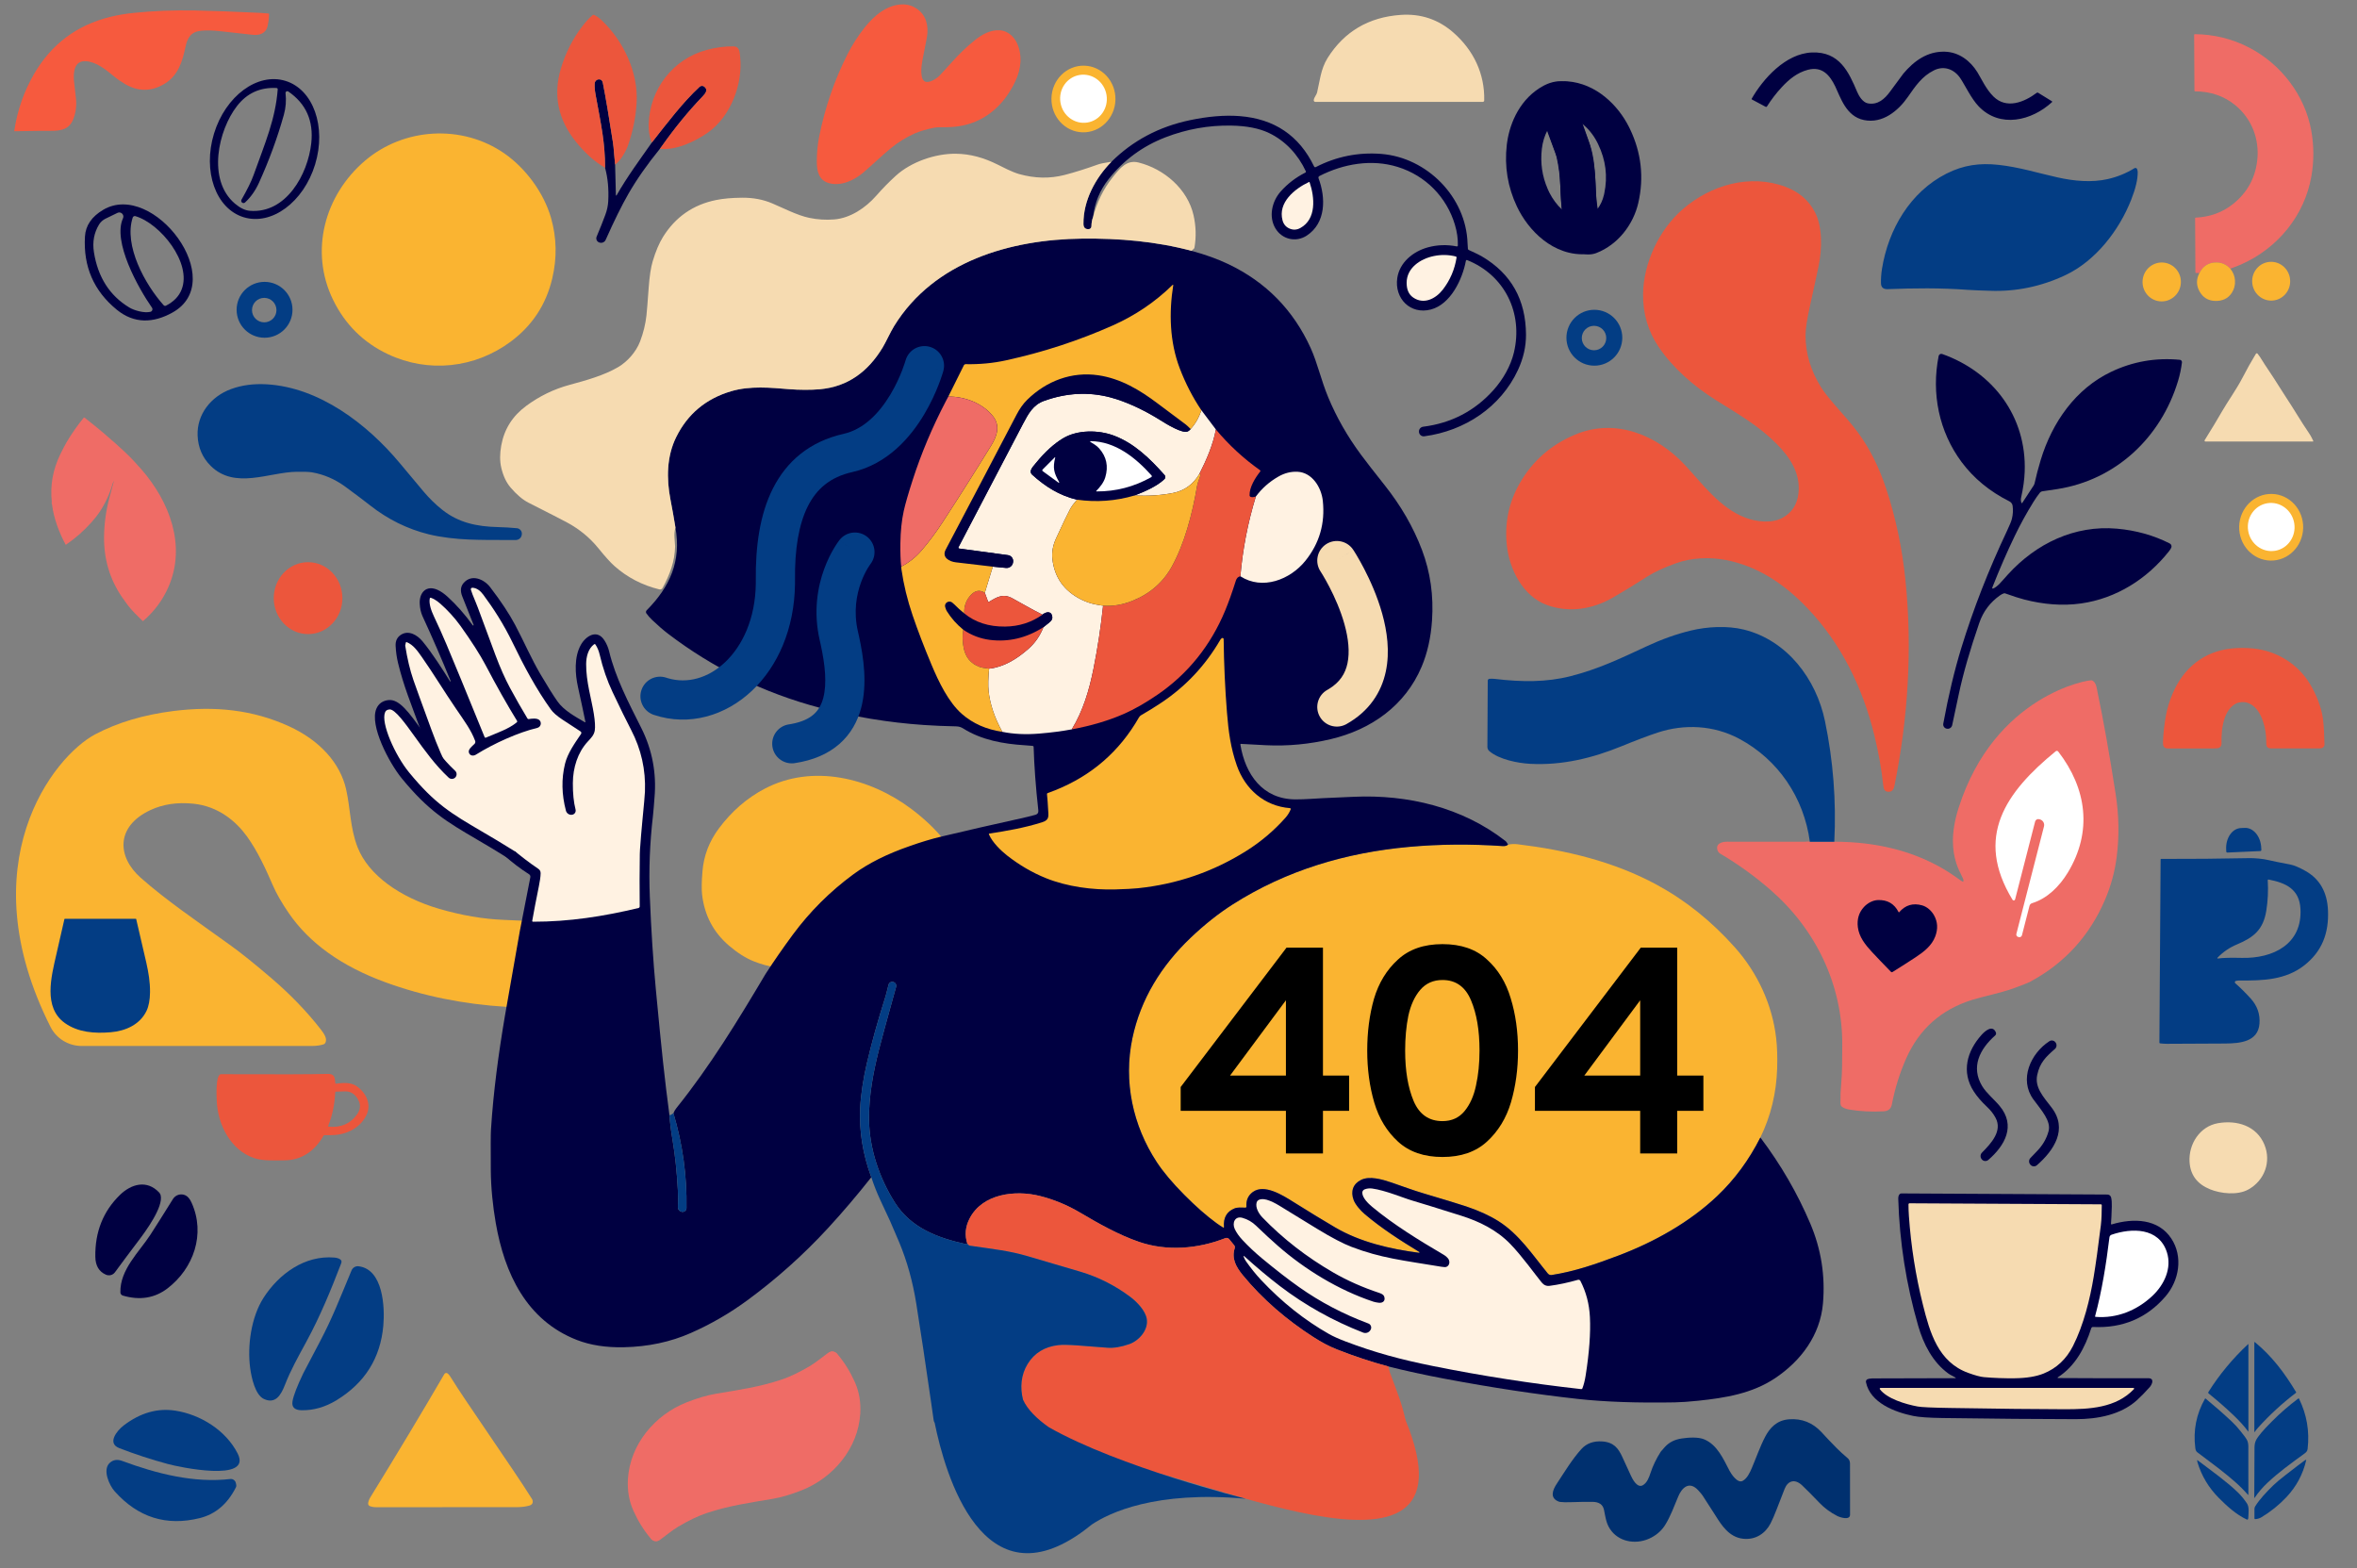 <svg width="454" height="302" viewBox="0 0 454 302" fill="none" xmlns="http://www.w3.org/2000/svg">
<rect x="0" y="0" width="454" height="302" fill="#808080" stroke="none"/>
<g clip-path="url(#clip0_4838_38886)">
<path d="M103.602 177.496L99.407 193.864C98.766 193.938 98.136 193.955 97.523 193.919C89.221 193.408 81.46 191.832 74.242 189.191C65.784 186.097 59.565 181.642 55.594 175.825C54.251 173.858 53.247 172.113 52.586 170.586C51.239 167.495 49.67 163.996 47.546 161.063C45.499 158.241 42.108 155.289 37.248 154.794C34.137 154.475 31.356 154.895 28.914 156.051C22.297 159.181 22.52 165.017 27.106 169.062C32.061 173.438 37.647 177.209 44.582 182.208C46.479 183.576 49.024 185.622 52.215 188.347C55.908 191.502 59.107 194.818 61.808 198.295C62.442 199.111 63.159 200.152 62.601 200.947C62.541 201.037 62.434 201.108 62.302 201.149C61.649 201.351 60.94 201.452 60.175 201.452C47.352 201.459 32.535 201.462 15.723 201.456C13.19 201.455 10.863 200.034 9.723 197.772C-6.073 166.411 10.233 145.709 18.361 141.422C22.636 139.166 27.635 137.675 33.356 136.949C41.447 135.924 48.702 136.719 55.594 139.849C61.681 142.613 65.529 147.04 66.661 151.987C67.497 155.655 67.425 159.459 68.872 163.174C70.975 168.573 77.102 172.859 84.596 175.044C88.91 176.303 93.057 177.01 97.029 177.171C100.351 177.305 102.543 177.412 103.602 177.496Z" fill="#FAB431"/>
<path d="M97.09 29.508C101.231 32.362 104.754 37.117 106.144 41.99C107.234 45.813 107.308 49.711 106.363 53.679C105.169 58.694 102.504 62.736 98.363 65.809C91.459 70.93 82.484 71.888 74.713 68.212C69.991 65.981 66.473 62.49 64.154 57.743C59.574 48.364 62.527 37.576 70.297 30.958C77.808 24.559 88.979 23.92 97.09 29.508Z" fill="#FAB431"/>
<path d="M182.027 162.017C177.701 163.514 174.101 165.316 171.231 167.425C166.727 170.732 162.818 174.63 159.505 179.123C157.64 181.654 155.906 184.156 154.308 186.625C151.022 186.754 147.993 186.265 145.216 185.164C143.648 184.541 142.045 183.528 140.406 182.124C137.407 179.554 135.684 176.271 135.233 172.275C135.121 171.289 135.146 169.815 135.304 167.854C135.544 164.852 136.585 162.074 138.475 159.548C140.958 156.232 143.902 153.681 147.311 151.898C156.496 147.091 167.516 149.773 175.576 155.828C178.111 157.732 180.26 159.796 182.027 162.017Z" fill="#FAB431"/>
<path d="M339.077 219.082C336.89 223.414 334.131 227.161 330.802 230.327C325.443 235.418 318.656 239.203 311.773 241.811C307.305 243.502 303.293 244.881 298.893 245.57C298.609 245.613 298.322 245.504 298.142 245.283C295.203 241.705 292.63 237.72 288.618 235.191C286.903 234.112 284.822 233.162 282.377 232.345C281.093 231.916 278.37 231.086 274.208 229.849C272.195 229.253 270.029 228.442 268.052 227.767C266.23 227.147 263.821 226.446 262.18 227.246C260.623 228.005 260.112 229.458 260.738 231.121C261.074 232.023 262.065 233.159 262.879 233.847C266.135 236.597 269.691 238.886 273.38 241.129C273.462 241.178 273.419 241.306 273.323 241.292C267.702 240.555 261.98 239.222 257.16 236.393C254.805 235.011 252.121 233.375 249.105 231.482C247.073 230.206 243.512 227.95 241.297 229.597C240.404 230.261 239.999 231.198 240.087 232.413C240.095 232.512 240.013 232.596 239.915 232.594C239.09 232.583 238.393 232.506 237.809 232.738C236.288 233.347 235.608 234.546 235.766 236.341C235.772 236.423 235.684 236.477 235.613 236.434C235.168 236.169 234.731 235.879 234.305 235.568C232.398 234.18 230.334 232.364 228.108 230.122C225.824 227.819 224.063 225.724 222.82 223.832C218.185 216.772 216.374 208.283 218.117 199.98C219.706 192.415 223.713 185.972 229.339 180.616C232.016 178.067 234.72 175.926 237.448 174.186C247.792 167.604 259.279 164.212 271.455 163.108C277.231 162.584 283.235 162.535 289.467 162.958C289.893 162.988 290.229 162.895 290.475 162.685C291.068 162.557 291.669 162.527 292.278 162.6C301.553 163.723 310.812 165.903 319.112 170.401C324.67 173.411 329.696 177.442 334.194 182.497C338.52 187.359 341.388 193.493 342.125 199.996C342.314 201.654 342.377 203.561 342.314 205.716C342.174 210.482 341.096 214.939 339.077 219.082Z" fill="#FAB431"/>
<path d="M210.54 41.82C210.343 42.323 210.239 42.916 210.228 43.598C210.223 43.888 209.993 44.126 209.701 44.136C209.037 44.166 208.702 43.833 208.693 43.14C208.639 38.652 210.99 34.29 214.09 31.152C218.225 27.064 223.253 24.398 229.177 23.152C232.714 22.41 235.902 22.145 238.742 22.36C245.458 22.871 250.254 26.11 253.128 32.078C253.182 32.193 253.321 32.239 253.436 32.182C257.426 30.136 261.644 29.29 266.087 29.647C274.876 30.355 282.417 37.947 282.679 46.903C282.693 47.346 282.715 47.687 282.745 47.93C282.756 48.02 282.813 48.099 282.895 48.138C283.75 48.531 284.875 49.055 285.476 49.41C291.078 52.712 293.899 57.727 293.935 64.449C293.946 66.743 293.429 69.015 292.386 71.263C289.076 78.389 282.16 82.999 274.335 84.031C273.836 84.097 273.38 83.739 273.325 83.239L273.322 83.201C273.265 82.701 273.623 82.251 274.122 82.188C279.563 81.5 284.086 79.137 287.691 75.103C289.532 73.046 290.996 70.463 291.61 67.882C293.419 60.311 289.849 52.997 282.595 50.093C282.494 50.052 282.379 50.115 282.357 50.224C281.696 53.791 279.416 58.609 275.619 59.609C271.662 60.65 268.553 57.478 269.141 53.537C269.586 50.549 272.178 48.416 275.057 47.635C276.867 47.146 278.711 47.086 280.593 47.458C280.702 47.48 280.806 47.398 280.808 47.286C280.844 46.005 280.656 44.672 280.243 43.29C278.656 37.964 274.6 33.818 269.214 32.149C264.203 30.595 258.77 31.537 254.141 33.903C253.985 33.982 253.911 34.167 253.974 34.331C255.394 38.111 255.408 42.938 251.718 45.368C249.626 46.745 246.93 46.119 245.655 43.964C244.344 41.747 244.969 38.811 246.682 36.882C248.007 35.388 249.591 34.176 251.434 33.244C251.53 33.195 251.568 33.081 251.524 32.985C250.025 29.754 247.561 27.118 244.448 25.624C242.55 24.712 240.1 24.234 237.103 24.188C232.774 24.119 228.568 24.873 224.491 26.446C220.096 28.142 216.45 30.822 213.552 34.484C211.845 36.637 210.843 39.081 210.54 41.82Z" fill="#000041"/>
<path d="M229.513 48.312C232.187 49.039 234.546 49.891 236.597 50.869C243.843 54.324 249.131 59.713 252.46 67.04C253.774 69.936 254.446 73.164 255.836 76.515C257.434 80.363 259.542 84.056 262.162 87.593C263.15 88.928 264.661 90.873 266.696 93.432C269.845 97.393 272.245 101.552 273.895 105.909C275.52 110.205 276.165 114.752 275.829 119.554C275.599 122.839 274.938 125.781 273.846 128.373C270.68 135.895 264.115 140.529 256.292 142.37C252.174 143.34 248.049 143.728 243.917 143.534C241.765 143.433 240.137 143.345 239.031 143.272C238.963 143.266 238.905 143.329 238.916 143.397C239.859 149.13 243.177 153.926 249.513 153.964C251.354 153.975 253.449 153.79 254.837 153.727C256.841 153.637 258.824 153.549 260.788 153.462C271.156 153 281.643 155.491 289.944 161.953C290.138 162.103 290.315 162.349 290.474 162.685C290.228 162.895 289.892 162.988 289.466 162.958C283.233 162.535 277.23 162.584 271.453 163.109C259.278 164.212 247.79 167.604 237.447 174.186C234.718 175.926 232.014 178.067 229.338 180.616C223.712 185.972 219.705 192.415 218.115 199.98C216.373 208.283 218.184 216.772 222.818 223.832C224.061 225.725 225.823 227.819 228.106 230.122C230.332 232.364 232.397 234.18 234.303 235.568C234.729 235.879 235.166 236.169 235.611 236.434C235.683 236.477 235.77 236.423 235.764 236.341C235.606 234.546 236.286 233.347 237.807 232.738C238.392 232.506 239.088 232.583 239.913 232.594C240.012 232.596 240.093 232.512 240.085 232.413C239.998 231.198 240.402 230.261 241.295 229.597C243.51 227.95 247.072 230.206 249.104 231.482C252.119 233.375 254.804 235.011 257.158 236.393C261.979 239.222 267.701 240.555 273.321 241.292C273.417 241.306 273.461 241.178 273.379 241.129C269.689 238.886 266.133 236.598 262.877 233.847C262.063 233.159 261.072 232.023 260.736 231.121C260.111 229.458 260.621 228.005 262.178 227.246C263.82 226.446 266.228 227.147 268.05 227.767C270.028 228.442 272.193 229.253 274.206 229.849C278.369 231.086 281.092 231.916 282.375 232.345C284.82 233.162 286.901 234.112 288.616 235.191C292.628 237.72 295.201 241.705 298.14 245.283C298.32 245.504 298.607 245.613 298.891 245.57C303.291 244.881 307.303 243.502 311.772 241.811C318.654 239.203 325.441 235.418 330.8 230.327C334.129 227.161 336.888 223.414 339.076 219.082C343.011 224.296 346.218 229.827 348.7 235.674C350.787 240.593 351.598 245.722 351.134 251.059C350.604 257.136 346.922 262.102 341.9 265.453C337.483 268.397 332.319 269.241 327.097 269.785C325.313 269.973 323.808 270.077 322.587 270.099C315.374 270.227 309.182 270.011 304.007 269.446C296.012 268.569 287.461 267.277 278.358 265.565C274.368 264.814 270.719 264.019 267.414 263.18C264.079 262.282 260.799 261.195 257.573 259.922C255.869 259.25 254.514 258.496 253.012 257.538C247.94 254.296 243.204 250.273 239.364 245.572C238.078 243.996 237.187 242.399 237.832 240.402C237.895 240.208 237.854 239.995 237.725 239.837L236.764 238.662C236.587 238.441 236.283 238.362 236.021 238.466C230.739 240.55 224.749 241.03 219.394 239.187C215.493 237.846 211.659 235.693 208.045 233.552C205.584 232.094 202.993 231.023 200.272 230.34C195.561 229.16 189.257 229.89 186.775 234.664C185.936 236.275 185.789 237.908 186.332 239.566C186.256 239.626 186.141 239.64 185.991 239.607C180.618 238.422 175.486 236.507 172.397 231.657C169.393 226.932 167.473 221.297 167.391 215.72C167.323 211.055 168.232 206.475 169.27 202.291C169.639 200.802 170.75 196.73 172.605 190.071C172.717 189.678 172.493 189.268 172.102 189.145L172.075 189.137C171.685 189.014 171.269 189.238 171.155 189.631C170.931 190.418 170.786 191.229 170.507 192.103C169.041 196.738 167.855 200.991 166.957 204.861C166.309 207.641 165.81 210.793 165.687 213.377C165.471 217.853 166.187 222.308 167.828 226.741C165.094 230.206 162.303 233.487 159.451 236.581C154.743 241.688 149.578 246.307 143.954 250.439C140.549 252.941 136.916 255.041 133.057 256.743C129.138 258.469 124.844 259.381 120.176 259.482C116.732 259.556 113.717 259.089 111.131 258.084C101.394 254.299 97.174 245.242 95.492 235.557C94.929 232.309 94.56 228.756 94.536 225.35C94.506 220.999 94.517 218.416 94.569 217.605C95.03 210.271 96.022 202.943 97.251 195.703L100.127 179.335L102.153 168.962C102.197 168.735 102.098 168.508 101.905 168.385C98.529 166.244 95.647 163.535 92.894 160.599C89.499 156.974 86.656 152.954 84.367 148.537C83.39 146.65 82.264 143.974 80.992 140.508C79.033 135.179 77.769 132.172 76.687 127.761C76.422 126.679 76.261 125.56 76.204 124.399C76.155 123.432 76.507 122.711 77.263 122.238C78.746 121.313 80.399 122.337 81.377 123.509C83.223 125.721 85.444 129.225 86.686 131.224C86.703 131.252 86.741 131.262 86.771 131.249C86.801 131.232 86.814 131.197 86.801 131.167C85.088 126.953 83.286 122.798 81.393 118.699C81.065 117.989 80.882 117.158 80.847 116.208C80.77 114.11 82.12 112.638 84.285 113.608C84.905 113.884 85.553 114.332 86.23 114.952C87.948 116.522 89.559 118.349 91.064 120.436C91.092 120.471 91.141 120.482 91.179 120.463C91.22 120.441 91.236 120.392 91.22 120.351C90.469 118.453 89.742 116.629 89.043 114.872C88.625 113.824 88.713 112.961 89.3 112.283C90.838 110.508 93.222 111.543 94.399 113.073C96.483 115.785 98.094 118.218 99.233 120.373C100.91 123.549 102.35 126.876 104.059 129.79C105.452 132.164 106.564 133.936 107.392 135.108C108.593 136.807 110.732 137.989 112.679 139.12C112.723 139.145 112.778 139.107 112.767 139.055C112.398 137.244 111.92 135.001 111.33 132.325C110.776 129.82 110.557 126.576 111.873 124.216C112.808 122.544 114.968 121.078 116.413 123.32C116.844 123.989 117.15 124.702 117.33 125.456C118.54 130.476 121.015 135.22 123.536 140.237C125.647 144.443 126.486 148.98 126.068 153.626C125.95 154.923 125.92 155.876 125.778 157.083C125.161 162.336 124.956 167.533 125.166 172.676C125.429 179.168 125.816 185.155 126.333 190.634C126.892 196.577 127.349 201.198 127.706 204.495C128.078 207.936 128.493 211.372 128.949 214.8C129.031 216.108 129.233 217.722 129.558 219.648C130.042 222.524 130.378 225.714 130.566 229.212C130.626 230.362 130.629 231.449 130.577 232.473C130.552 232.913 130.858 233.304 131.29 233.391L131.347 233.402C131.8 233.492 132.221 233.151 132.229 232.689C132.336 226.492 131.497 220.396 129.714 214.401C129.848 214.051 130.05 213.713 130.315 213.382C136.81 205.298 142.146 196.53 147.464 187.583C149.062 185.114 150.796 182.612 152.662 180.08C155.975 175.587 159.883 171.69 164.387 168.383C167.257 166.274 170.857 164.471 175.183 162.975C177.371 162.199 179.373 161.593 181.192 161.158C186.275 159.946 191.415 158.769 196.612 157.627C197.694 157.389 198.636 157.157 199.439 156.933C199.863 156.816 200.048 156.534 199.999 156.087C199.502 151.585 199.202 147.508 199.095 143.856C199.092 143.752 199.013 143.668 198.909 143.657C198.467 143.61 197.948 143.569 197.35 143.534C193.327 143.285 189.071 142.548 185.51 140.292C185.125 140.046 184.677 139.912 184.218 139.901C181.962 139.855 179.895 139.767 178.013 139.639C171.19 139.18 164.474 138.071 157.862 136.312C147.106 133.447 137.38 128.698 128.684 122.064C127.766 121.365 126.748 120.482 125.631 119.42C125.188 118.999 124.814 118.573 124.508 118.142C124.38 117.959 124.399 117.707 124.557 117.549C129.039 113.029 131.268 108.053 130.102 101.604C129.809 99.802 129.49 98.002 129.14 96.204C128.354 92.173 128.411 87.885 130.26 84.16C132.459 79.727 135.974 76.794 140.8 75.36C144.492 74.262 148.464 74.669 152.017 74.958C153.855 75.109 156.261 75.125 157.933 74.969C163.354 74.467 167.216 71.547 170.005 66.942C170.688 65.817 171.463 64.033 172.236 62.777C179.93 50.32 194.632 46.117 208.419 45.958C215.575 45.879 222.663 46.483 229.513 48.312Z" fill="#000041"/>
<path d="M383.9 113.354C384.771 113.032 385.569 111.955 386.76 110.647C392.175 104.697 399.591 101.101 407.762 101.824C411.436 102.149 414.825 103.098 417.929 104.672C418.219 104.819 418.352 105.164 418.234 105.468C418.167 105.644 418.009 105.89 417.759 106.204C413.558 111.515 407.629 115.26 400.883 116.222C397.226 116.745 393.533 116.396 389.946 115.48C389.079 115.259 387.843 114.862 386.233 114.29C386.154 114.26 386.066 114.257 385.985 114.283C385.746 114.357 385.506 114.479 385.266 114.648C383.35 115.983 382.012 117.753 381.251 119.958C379.456 125.163 378.139 129.736 377.304 133.674C376.732 136.381 376.305 138.381 376.023 139.675C375.925 140.133 375.486 140.432 375.024 140.355L374.988 140.348C374.532 140.272 374.224 139.837 374.308 139.382C375.302 133.975 376.462 129.111 377.788 124.788C380.085 117.307 383.021 109.782 386.6 102.212C387.116 101.121 387.427 100.353 387.534 99.902C387.733 99.055 387.777 98.228 387.667 97.422C387.615 97.054 387.386 96.734 387.052 96.565C383.252 94.66 380.184 92.136 377.845 88.999C373.483 83.137 371.986 75.78 373.417 68.57C373.478 68.26 373.801 68.073 374.101 68.18C383.933 71.666 390.369 80.265 389.993 90.821C389.938 92.392 389.706 94.058 389.304 95.817C389.225 96.156 389.243 96.497 389.359 96.834C389.385 96.91 389.487 96.921 389.53 96.854L391.7 93.537C391.798 93.387 391.868 93.219 391.907 93.045C392.215 91.636 392.606 90.148 393.08 88.582C395.285 81.325 399.805 74.88 406.631 71.623C410.802 69.631 415.217 68.858 419.876 69.3C420.127 69.324 420.313 69.551 420.281 69.803C420.131 71.013 419.887 72.186 419.545 73.324C416.26 84.255 407.582 92.431 396.273 94.198C395.636 94.297 394.683 94.437 393.414 94.622C393.212 94.65 393.026 94.758 392.896 94.92C392.486 95.44 392.079 96.023 391.679 96.672C390.361 98.794 389.167 100.967 388.095 103.186C386.579 106.325 385.129 109.659 383.74 113.193C383.701 113.292 383.8 113.392 383.9 113.354Z" fill="#000041"/>
<path d="M384.441 198.841C384.529 199.043 384.474 199.278 384.31 199.426C381.281 202.108 379.602 205.538 381.803 209.192C382.609 210.533 384.127 211.76 385.154 212.992C388.358 216.823 386.159 220.664 382.983 223.406C382.62 223.72 382.071 223.682 381.754 223.324L381.729 223.294C381.396 222.92 381.412 222.351 381.765 221.996C383.666 220.085 385.692 217.779 384.4 215.329C383.993 214.554 383.436 213.835 382.729 213.175C381.664 212.178 380.814 211.192 380.181 210.211C377.75 206.445 378.872 202.465 381.669 199.333C382.3 198.628 383.78 197.282 384.441 198.841Z" fill="#000041"/>
<path d="M391.108 224.345L391.073 224.304C390.753 223.944 390.758 223.4 391.084 223.045C391.376 222.726 391.758 222.327 392.233 221.849C393.413 220.666 394.2 219.339 394.593 217.861C395.12 215.892 393.165 213.795 391.668 211.749C388.866 207.92 391.122 202.913 394.713 200.562C395.107 200.28 395.656 200.376 395.931 200.772L395.959 200.813C396.226 201.198 396.164 201.725 395.809 202.034C394.093 203.531 392.9 204.661 392.4 207.057C391.906 209.433 393.544 211.197 395.161 213.3C398.368 217.468 395.62 221.576 392.343 224.427C391.979 224.744 391.428 224.708 391.108 224.345Z" fill="#000041"/>
<path d="M376.676 265.33C376.247 265.073 375.63 264.797 375.308 264.562C372.262 262.358 370.495 258.876 369.482 255.372C367.163 247.353 365.882 239.203 365.639 230.925C365.625 230.529 365.707 230.228 365.882 230.021C365.97 229.917 366.101 229.857 366.237 229.857L405.925 230.07C406.266 230.073 406.561 230.305 406.64 230.635C406.749 231.091 406.793 231.668 406.771 232.364C406.725 233.945 406.67 235.057 406.613 235.699C406.605 235.781 406.681 235.844 406.76 235.822C411.005 234.552 415.73 234.738 418.24 238.553C420.518 242.016 419.772 246.618 417.095 249.716C413.487 253.892 408.842 255.847 403.158 255.579C403.002 255.571 402.86 255.67 402.811 255.82C401.626 259.523 399.766 263.101 396.374 265.273C396.308 265.314 396.338 265.417 396.417 265.417C401.101 265.45 406.897 265.461 413.804 265.45C415.025 265.447 414.561 266.614 414.069 267.168C413.181 268.168 412.346 269.017 411.567 269.719C408.481 272.488 404.04 273.341 399.804 273.335C392.607 273.327 384.064 273.253 374.174 273.114C371.514 273.076 369.632 272.942 368.529 272.715C364.986 271.983 360.239 270.205 359.42 266.218C359.371 265.983 359.491 265.742 359.707 265.639C359.852 265.568 360.152 265.516 360.614 265.486C360.9 265.467 366.243 265.453 376.646 265.442C376.706 265.442 376.728 265.36 376.676 265.33Z" fill="#000041"/>
<path d="M363.818 152.5C362.955 152.522 362.819 151.946 362.734 151.159C362.409 148.109 361.841 144.924 361.03 141.608C358.776 132.39 354.608 123.905 348.114 117.104C343.681 112.463 338.549 109.025 332.379 107.85C329.323 107.271 325.83 107.392 322.784 108.498C320.457 109.344 318.638 110.188 317.325 111.03C314.88 112.595 312.665 113.947 310.685 115.088C306.771 117.344 302.224 118.106 297.906 116.506C293.331 114.812 290.744 109.656 290.247 105.076C289.783 100.777 290.61 96.775 292.727 93.075C295.174 88.797 298.717 85.681 303.354 83.723C311.152 80.432 319.135 83.766 324.568 89.584C327.812 93.061 331.295 97.89 336.257 99.731C338.426 100.534 341.34 100.839 343.364 99.72C345.161 98.728 346.18 97.15 346.418 94.986C346.83 91.266 344.891 88.177 342.209 85.49C338.683 81.959 335.138 79.97 330.393 76.988C326.239 74.374 322.249 70.916 319.449 66.77C317.439 63.79 316.448 60.368 316.486 56.665C316.546 50.667 319.564 44.254 324.101 40.313C329.503 35.615 337.09 33.419 343.943 35.992C346.497 36.951 348.373 38.562 349.569 40.824C351.091 43.697 350.96 48.048 350.304 51.205C349.853 53.376 349.307 55.889 348.671 58.743C348.081 61.379 347.783 63.304 347.78 64.525C347.77 68.207 348.843 71.443 350.722 74.519C351.244 75.374 352.2 76.6 353.592 78.2C355.496 80.388 356.583 81.56 357.812 83.218C360.082 86.274 361.909 89.893 363.294 94.071C365.151 99.676 366.396 105.575 367.027 111.772C368.379 125.038 367.514 138.41 364.902 151.364C364.777 151.995 364.495 152.484 363.818 152.5Z" fill="#EC563C"/>
<path d="M59.378 122.129C63.03 122.11 65.974 118.994 65.954 115.168C65.934 111.343 62.957 108.257 59.306 108.277C55.654 108.296 52.71 111.412 52.73 115.238C52.75 119.063 55.726 122.148 59.378 122.129Z" fill="#EC563C"/>
<path d="M348.608 162.12L353.319 162.117C370.364 162.12 377.726 170.146 378.13 169.794C378.871 169.147 374.121 165.512 377.238 155.678C384.165 133.824 402.413 130.85 402.924 131.036C403.792 131.355 403.871 132.612 404.041 133.406C405.125 138.538 406.28 145.033 407.507 152.886C408.154 157.04 408.222 161.109 407.706 165.091C407.34 167.91 406.603 170.625 405.491 173.233C402.517 180.203 397.729 185.474 391.122 189.044C390.633 189.309 389.527 189.749 387.801 190.369C385.302 191.265 381.852 191.953 379.85 192.581C373.91 194.452 369.687 198.197 367.183 203.82C365.929 206.641 365.003 209.605 364.408 212.71C364.247 213.543 363.733 213.986 362.868 214.038C360.554 214.171 358.331 214.059 356.195 213.704C355.619 213.609 355.155 213.431 354.805 213.172C354.444 212.904 354.515 212.484 354.51 212.055C354.491 211.08 354.532 210.036 354.633 208.925C354.86 206.456 354.827 204.325 354.851 201.354C354.947 189.689 349.747 178.993 341.053 171.42C338.024 168.779 334.796 166.449 331.368 164.43C331.103 164.275 330.92 164.051 330.825 163.759C330.404 162.491 331.655 162.109 332.668 162.114C336.214 162.133 341.19 162.136 347.6 162.125C347.608 162.125 347.772 162.112 348.086 162.082C348.258 162.065 348.43 162.079 348.608 162.12Z" fill="#EF6C66"/>
<path d="M267.414 263.18C267.553 263.776 267.654 264.161 267.717 264.333C269.116 268.078 270.096 270.503 270.708 273.45C270.815 273.972 270.623 274.261 270.129 274.324C269.703 274.376 269.299 274.403 268.914 274.403C245.832 274.425 222.748 274.425 199.666 274.406C199.674 274.381 199.693 274.357 199.718 274.332C199.745 274.302 199.734 274.253 199.696 274.239C199.426 274.127 199.254 274.026 199.183 273.936C196.766 270.806 195.744 266.269 197.943 262.697C199.24 260.589 201.212 259.381 203.853 259.073C204.577 258.988 205.8 259.007 207.529 259.13C208.941 259.231 210.853 259.379 213.262 259.573C214.505 259.674 215.931 259.441 217.539 258.876C219.331 258.248 221.276 256.169 220.88 253.974C220.601 252.444 219.041 250.781 217.736 249.8C214.794 247.591 211.588 245.971 208.122 244.941C202.78 243.352 199.297 242.328 197.678 241.866C194.275 240.902 191.852 240.651 186.805 239.921C186.717 239.908 186.638 239.87 186.575 239.807L186.332 239.566C185.789 237.909 185.936 236.275 186.775 234.664C189.257 229.89 195.561 229.16 200.273 230.34C202.993 231.023 205.585 232.094 208.046 233.552C211.659 235.693 215.494 237.846 219.394 239.187C224.75 241.03 230.739 240.55 236.021 238.466C236.284 238.362 236.587 238.441 236.764 238.662L237.726 239.837C237.854 239.995 237.895 240.208 237.832 240.402C237.188 242.399 238.078 243.996 239.364 245.572C243.205 250.273 247.941 254.296 253.012 257.538C254.515 258.496 255.869 259.25 257.574 259.922C260.799 261.195 264.079 262.282 267.414 263.18Z" fill="#EC563C"/>
<path d="M214.089 31.152C210.989 34.29 208.638 38.652 208.692 43.14C208.701 43.833 209.037 44.166 209.7 44.136C209.992 44.126 210.222 43.888 210.227 43.598C210.238 42.916 210.342 42.323 210.539 41.82C211.301 38.923 212.543 36.391 214.264 34.222C215.755 32.343 217.047 30.732 219.311 31.302C224.236 32.537 228.756 36.402 229.9 41.463C230.37 43.541 230.43 45.614 230.078 47.684C230.064 47.766 230.023 47.84 229.966 47.895L229.513 48.312C222.663 46.483 215.575 45.879 208.419 45.958C194.632 46.117 179.93 50.32 172.236 62.777C171.463 64.033 170.687 65.817 170.005 66.942C167.216 71.547 163.354 74.467 157.933 74.969C156.261 75.125 153.855 75.109 152.017 74.958C148.464 74.669 144.492 74.262 140.8 75.36C135.974 76.794 132.459 79.727 130.26 84.16C128.411 87.885 128.354 92.173 129.14 96.204C129.49 98.002 129.809 99.802 130.102 101.604C129.929 102.213 129.869 102.855 129.916 103.532C129.995 104.666 130.036 105.239 130.036 105.25C129.962 108.184 129.031 110.666 127.613 113.253C127.496 113.469 127.247 113.578 127.007 113.52C123.713 112.715 120.832 111.218 118.365 109.03C117.606 108.358 116.568 107.209 115.249 105.584C113.624 103.579 111.644 101.943 109.309 100.676C108.306 100.132 105.81 98.851 101.82 96.833C100.686 96.256 99.528 95.279 98.346 93.897C97.515 92.927 96.917 91.649 96.549 90.067C96.262 88.836 96.259 87.418 96.546 85.82C97.114 82.66 98.728 80.104 101.391 78.151C103.945 76.278 106.703 74.939 109.667 74.136C112.988 73.238 116.361 72.295 119.073 70.703C120.804 69.684 122.506 67.824 123.295 65.754C123.926 64.096 124.333 62.433 124.516 60.77C124.606 59.937 124.751 58.148 124.95 55.406C125.109 53.207 125.366 51.516 125.718 50.334C126.294 48.405 126.961 46.835 127.714 45.625C130.11 41.782 133.524 39.414 137.954 38.521C139.325 38.245 140.985 38.098 142.938 38.081C145.044 38.062 146.967 38.42 148.707 39.155C150.84 40.053 153.533 41.465 155.849 41.954C157.452 42.29 159.066 42.394 160.686 42.263C163.802 42.009 166.73 40.032 168.77 37.707C169.986 36.322 171.245 35.036 172.553 33.848C175.489 31.18 180.129 29.574 184.068 29.609C186.949 29.634 189.547 30.396 192.188 31.712C193.086 32.16 194.922 33.135 196.317 33.528C199.316 34.37 202.228 34.427 205.052 33.698C206.961 33.206 209.127 32.526 211.549 31.657C211.964 31.51 212.811 31.341 214.089 31.152Z" fill="#F6DBB1"/>
<path d="M436.17 220.474C437.509 223.729 436.217 227.367 433.062 229.107C430.995 230.249 427.766 229.907 425.691 229.061C423.211 228.05 421.897 226.294 421.747 223.789C421.542 220.353 423.724 216.934 427.225 216.328C430.869 215.697 434.665 216.816 436.17 220.474Z" fill="#F6DBB1"/>
<path d="M252.201 35.055C252.244 35.074 252.242 35.074 252.253 35.107C253.244 38.021 253.599 42.181 250.483 43.907C249.794 44.287 249.101 44.328 248.402 44.03C247.7 43.735 247.249 43.208 247.041 42.451C246.113 39.01 249.347 36.372 252.13 35.055C252.16 35.041 252.157 35.036 252.201 35.055Z" fill="#FFF2E2"/>
<path d="M280.405 49.394C280.509 49.421 280.575 49.523 280.558 49.626C280.195 51.907 279.318 53.953 277.925 55.763C276.552 57.547 274.241 58.732 272.179 57.285C271.357 56.708 270.944 55.774 270.944 54.485C270.942 51.604 273.564 49.856 276.175 49.315C277.6 49.02 279.01 49.047 280.405 49.394Z" fill="#FFF2E2"/>
<path d="M229.341 82.628C230.25 81.636 230.939 80.429 231.4 79.001L234.2 82.712C233.667 85.656 232.351 88.669 231.007 91.31C229.813 93.299 228.142 94.508 225.99 94.94C223.753 95.388 221.256 95.555 218.503 95.442C220.429 94.705 222.865 93.667 224.296 92.272C224.509 92.064 224.52 91.725 224.324 91.504C221.491 88.322 218.511 85.413 214.619 83.925C211.596 82.772 207.543 82.753 204.76 84.422C203.017 85.468 201.277 87.052 199.543 89.174C199.142 89.669 198.737 90.076 198.574 90.564C198.475 90.865 198.56 91.195 198.795 91.409C201.267 93.656 204.052 95.453 207.453 96.243C206.833 96.953 206.388 97.562 206.114 98.07C205.626 98.979 204.727 100.856 203.416 103.699C202.804 105.029 202.569 106.346 202.711 107.654C203.102 111.207 204.948 113.81 208.253 115.465C209.173 115.927 210.143 116.252 211.162 116.437C211.596 116.517 212.033 116.593 212.475 116.664C212.044 120.775 211.427 124.825 210.626 128.815C209.793 132.967 208.608 136.935 206.439 140.478C204.552 140.83 202.46 141.103 200.16 141.292C197.571 141.507 195.206 141.393 193.065 140.953C191.554 138.216 190.672 135.583 190.415 133.057C190.312 132.033 190.342 130.612 190.508 128.796C193.343 128.477 195.829 126.947 198.041 125.016C199.36 123.866 200.341 122.457 200.988 120.791C201.275 120.57 201.611 120.302 201.996 119.993C202.591 119.513 202.862 119.16 202.591 118.42C202.392 117.871 201.796 117.844 201.373 118.032C201.056 118.172 200.865 118.292 200.8 118.387C199.658 117.814 198.593 117.246 197.604 116.686C196.738 116.192 195.87 115.708 194.993 115.23C193.207 114.258 192.008 115.004 190.497 115.924C190.432 115.965 190.344 115.935 190.317 115.861L189.692 114.168L191.229 109.14L193.783 109.385C194.444 109.448 195.039 108.978 195.129 108.32L195.143 108.219C195.228 107.588 194.785 107.009 194.154 106.922L184.74 105.649C184.625 105.633 184.56 105.507 184.614 105.406C191.62 91.985 195.766 84.059 197.052 81.625C198.076 79.692 198.983 77.976 201.089 77.217C205.404 75.663 209.649 75.434 213.825 76.523C216.968 77.345 220.505 79.039 223.551 80.956C224.545 81.584 227.809 83.619 228.816 83.078C229.013 82.972 229.188 82.822 229.341 82.628Z" fill="#FFF2E2"/>
<path d="M238.918 110.994C239.358 105.807 240.349 100.692 241.887 95.65C243.048 94.071 244.506 92.782 246.257 91.783C247.442 91.105 248.666 90.799 249.93 90.862C252.749 91.004 254.519 93.864 254.797 96.461C255.264 100.801 254.147 104.649 251.441 108.012C248.505 111.658 243.16 113.728 238.918 110.994Z" fill="#FFF2E2"/>
<path d="M102.516 177.357C102.814 175.639 103.243 173.416 103.797 170.688C103.956 169.907 104.141 168.817 104.136 168.172C104.133 167.814 103.986 167.539 103.693 167.342C96.448 162.423 90.772 156.209 86.662 148.699C85.498 146.574 84.304 143.837 83.078 140.489C81.15 135.228 80 132.057 79.629 130.973C78.976 129.077 78.449 126.868 78.05 124.342C78.047 124.333 78.085 124.148 78.162 123.787C78.181 123.7 78.274 123.651 78.356 123.683C79.607 124.2 80.391 125.314 81.286 126.592C83.45 129.678 85.555 133.161 87.776 136.414C89.57 139.046 90.728 140.584 91.523 142.695C91.6 142.9 91.548 143.132 91.389 143.285C90.876 143.774 90.179 144.318 90.305 144.899C90.447 145.544 91.135 145.675 91.649 145.356C95.197 143.149 99.853 141.059 103.478 140.199C104.188 140.032 104.409 139.137 103.868 138.672C103.409 138.282 102.426 138.402 101.842 138.497C101.746 138.514 101.65 138.47 101.599 138.385C100.479 136.531 99.353 134.559 98.225 132.47C97.278 130.708 96.349 128.619 95.442 126.199C94.126 122.678 93.17 120.1 92.577 118.469C92.165 117.339 91.856 116.528 91.649 116.039C91.122 114.79 90.805 113.966 90.698 113.567C90.649 113.373 90.799 113.187 90.999 113.198C91.875 113.245 92.55 113.818 93.077 114.528C95.033 117.156 97.029 120.239 98.755 123.812C100.902 128.258 103.289 132.724 106.105 136.643C106.537 137.244 107.266 137.886 108.29 138.568C109.814 139.582 110.988 140.352 111.816 140.874C111.98 140.977 112.026 141.199 111.917 141.36C110.677 143.19 109.325 145.091 108.836 147.095C108.123 150.004 108.181 153.019 109.008 156.141C109.145 156.655 109.639 156.991 110.166 156.93L110.172 156.928C110.661 156.87 110.986 156.395 110.863 155.92C110.505 154.522 110.33 152.825 110.341 150.832C110.36 147.852 111.273 144.924 113.217 142.826C113.848 142.146 114.424 141.576 114.564 140.693C114.67 140.008 114.61 138.948 114.386 137.512C113.944 134.671 112.876 131.293 112.903 127.887C112.914 126.477 113.296 124.945 114.424 124.096C114.512 124.03 114.637 124.049 114.697 124.142C115.066 124.697 115.339 125.347 115.511 126.09C116.12 128.692 116.948 131.093 117.991 133.295C119.422 136.318 120.613 138.746 121.564 140.576C123.506 144.307 124.396 148.27 124.229 152.465C124.205 153.096 124.038 155.002 123.724 158.184C123.579 159.664 123.5 160.566 123.481 160.885C123.41 162.267 123.257 163.324 123.238 164.501C123.189 167.716 123.183 171.075 123.219 174.577C123.222 174.724 123.121 174.853 122.979 174.886C116.241 176.497 109.62 177.535 102.658 177.527C102.568 177.527 102.5 177.445 102.516 177.357Z" fill="#FFF2E2"/>
<path d="M93.353 141.988C89.816 133.3 87.366 127.343 86.003 124.118C85.228 122.282 84.416 120.474 83.573 118.696C83.111 117.721 82.57 116.298 82.783 115.255C82.802 115.156 82.906 115.099 82.999 115.132C83.548 115.32 84.154 115.703 84.821 116.279C86.096 117.388 87.566 118.964 88.696 120.545C90.862 123.58 92.474 126.098 93.528 128.102C95.658 132.158 97.682 135.739 99.597 138.85C99.651 138.937 99.632 139.052 99.553 139.117C97.98 140.401 96.021 141.04 93.572 142.078C93.487 142.114 93.388 142.073 93.353 141.988Z" fill="#FFF2E2"/>
<path d="M239.531 242.003C239.506 241.934 239.588 241.88 239.643 241.929C242.082 244.13 244.378 246.053 246.536 247.7C251.39 251.401 256.732 254.386 262.566 256.661C263.09 256.866 263.685 256.658 263.97 256.172L264.002 256.118C264.264 255.667 264.06 255.088 263.571 254.908C258.734 253.102 254.285 250.767 250.229 247.902C248.161 246.444 245.801 244.614 243.144 242.415C241.748 241.26 240.47 240.058 239.309 238.81C238.659 238.113 238.17 237.42 237.843 236.729C237.291 235.573 237.834 234.142 239.328 234.563C240.314 234.841 241.18 235.341 241.926 236.059C243.499 237.573 244.919 238.884 246.187 239.99C251.365 244.513 257.822 248.47 264.51 250.696C264.767 250.781 265.108 250.852 265.537 250.909C266.392 251.021 266.922 250.502 266.608 249.68C266.507 249.415 266.204 249.197 265.696 249.027C262.467 247.957 259.504 246.643 256.808 245.083C251.676 242.115 247.137 238.591 243.19 234.511C242.442 233.741 241.765 232.547 242.057 231.572C242.278 230.835 243.395 230.895 243.985 231.072C244.766 231.304 245.618 231.709 246.539 232.285C247.645 232.976 250.035 234.44 253.706 236.677C256.483 238.37 258.706 239.534 260.375 240.167C265.985 242.298 270.085 242.732 277.678 243.985C278.136 244.062 278.445 244.067 278.606 243.999C279.248 243.731 279.344 242.904 278.904 242.363C278.691 242.101 278.434 241.88 278.131 241.702C273.239 238.829 268.424 235.863 264.316 232.449C263.533 231.799 262.407 230.693 262.402 229.715C262.399 229.433 262.582 229.177 262.858 229.07C263.311 228.898 263.792 228.844 264.303 228.912C266.84 229.253 270.219 230.706 272.07 231.244C273.581 231.684 276.711 232.654 281.455 234.15C284.932 235.248 288.266 236.871 290.905 239.585C293.155 241.896 295.75 245.54 296.954 247.006C297.372 247.517 297.88 247.735 298.479 247.656C300.202 247.43 302.021 247.044 303.941 246.498C304.127 246.444 304.323 246.531 304.413 246.703C305.511 248.833 306.123 251.155 306.246 253.665C306.399 256.743 306.123 260.509 305.419 264.959C305.274 265.879 305.069 266.687 304.807 267.381C304.766 267.49 304.657 267.559 304.542 267.545C294.903 266.472 285.369 264.986 275.943 263.088C269.82 261.853 264.816 260.512 259.149 258.357C257.824 257.852 256.773 257.379 255.989 256.934C251.283 254.266 246.918 250.794 242.901 246.523C241.948 245.509 240.984 244.313 240.009 242.937C239.839 242.699 239.681 242.388 239.531 242.003Z" fill="#FFF2E2"/>
<path d="M367.819 231.758L404.69 231.954C404.775 231.954 404.843 232.025 404.84 232.11C404.816 233.356 404.832 234.606 404.663 235.98C404.147 240.162 403.685 243.48 403.278 245.933C402.582 250.128 401.364 255.167 399.293 259.248C398.018 261.763 396.139 263.527 393.659 264.538C392.233 265.12 390.373 265.428 388.076 265.458C386.08 265.483 384.102 265.412 382.141 265.24C381.464 265.182 380.462 264.912 379.131 264.431C373.319 262.334 371.724 256.645 370.381 251.27C368.993 245.723 368.095 240.036 367.688 234.216C367.636 233.468 367.611 232.716 367.608 231.965C367.608 231.851 367.704 231.755 367.819 231.758Z" fill="#F6DBB1"/>
<path d="M403.549 253.517C404.876 248.59 405.687 243.456 406.318 238.302C406.345 238.075 406.504 237.884 406.72 237.81C410.587 236.483 415.836 236.393 417.382 241.183C418.371 244.253 416.882 247.443 414.577 249.604C411.595 252.398 407.741 253.968 403.628 253.629C403.573 253.624 403.535 253.569 403.549 253.517Z" fill="white"/>
<path d="M410.942 267.321C411.056 267.321 411.117 267.458 411.037 267.542C407.582 271.191 402.437 271.431 397.69 271.423C392.323 271.415 384.968 271.336 375.624 271.18C372.175 271.123 370.094 271.03 369.381 270.896C367.048 270.465 363.468 269.405 362.099 267.57C362.023 267.466 362.097 267.321 362.225 267.321H410.942Z" fill="#F6DBB1"/>
<path d="M229.341 82.628C229.188 82.822 229.013 82.972 228.816 83.078C227.808 83.619 224.545 81.584 223.55 80.956C220.505 79.039 216.968 77.345 213.825 76.523C209.648 75.433 205.404 75.663 201.089 77.217C198.983 77.976 198.076 79.692 197.052 81.625C195.766 84.059 191.62 91.985 184.614 105.406C184.559 105.507 184.625 105.633 184.74 105.649L194.154 106.922C194.785 107.009 195.228 107.588 195.143 108.219L195.129 108.32C195.039 108.978 194.444 109.448 193.783 109.385L191.229 109.14C188.779 108.836 186.403 108.558 184.106 108.304C182.88 108.167 181.358 107.37 182.156 105.859C186.316 97.977 190.871 89.305 195.818 79.847C196.369 78.796 197.019 77.815 197.882 76.974C201.567 73.374 206.434 71.525 211.56 72.279C215.876 72.915 219.546 75.111 223.004 77.722C224.93 79.175 226.727 80.519 228.396 81.754C228.546 81.863 228.86 82.155 229.341 82.628Z" fill="#000041"/>
<path d="M218.502 95.442C214.87 96.505 211.185 96.77 207.452 96.243C204.051 95.453 201.266 93.656 198.794 91.409C198.559 91.195 198.474 90.865 198.573 90.564C198.736 90.076 199.141 89.669 199.542 89.174C201.276 87.052 203.016 85.468 204.759 84.422C207.542 82.753 211.595 82.772 214.618 83.925C218.51 85.413 221.49 88.322 224.322 91.504C224.519 91.725 224.508 92.064 224.295 92.272C222.864 93.667 220.428 94.705 218.502 95.442Z" fill="#000041"/>
<path d="M185.731 118.136C187.831 119.868 190.456 120.714 193.6 120.679C196.279 120.649 198.677 119.884 200.799 118.387C200.865 118.292 201.056 118.172 201.373 118.032C201.796 117.844 202.392 117.871 202.591 118.42C202.861 119.16 202.591 119.513 201.996 119.993C201.61 120.302 201.274 120.57 200.988 120.791C197.721 122.88 194.28 123.697 190.664 123.241C188.815 123.006 187.108 122.353 185.545 121.285C184.27 120.253 183.207 119.051 182.358 117.683C182.268 117.538 182.17 117.29 182.063 116.932C181.875 116.298 182.443 115.76 183.068 115.888C183.273 115.932 183.524 116.107 183.822 116.413C184.39 116.995 185.026 117.568 185.731 118.136Z" fill="#000041"/>
<path d="M281.849 181.555C291.911 181.686 296.084 190.847 296.537 199.518C296.879 206.092 296.136 214.035 291.312 218.976C288.677 221.677 285.033 223.067 281.316 223.021C277.599 222.971 273.991 221.488 271.426 218.719C266.731 213.658 266.193 205.699 266.704 199.133C267.379 190.478 271.787 181.427 281.849 181.555Z" fill="#FAB431"/>
<path d="M259.679 207.341L263.192 207.36C263.388 207.362 263.547 207.521 263.547 207.718V214.857C263.547 215.002 263.429 215.119 263.285 215.119H259.404C259.281 215.119 259.18 215.22 259.18 215.343V222.261C259.18 222.398 259.068 222.51 258.931 222.51H251.508C251.385 222.51 251.284 222.409 251.284 222.286V215.327C251.284 215.231 251.204 215.152 251.109 215.152L233.837 215.125C233.547 215.125 233.285 214.95 233.173 214.679C233.137 214.592 233.116 214.27 233.105 213.713C233.064 211.711 233.121 209.665 233.277 207.576C233.339 206.726 233.908 205.858 234.369 205.044C238.414 197.893 242.768 190.342 247.433 182.391C247.534 182.219 247.714 182.115 247.911 182.115H256.904C257.014 182.115 257.087 182.227 257.044 182.328C256.945 182.555 256.809 182.822 256.631 183.131C251.811 191.519 247.105 199.491 242.519 207.048C242.47 207.13 242.53 207.231 242.623 207.231H251.543C251.617 207.231 251.674 207.171 251.674 207.098V197.29C251.674 197.2 251.748 197.129 251.838 197.129H259.065C259.278 197.129 259.453 197.303 259.453 197.516V207.114C259.453 207.24 259.554 207.341 259.679 207.341Z" fill="#FAB431"/>
<path d="M308.718 207.428C308.693 207.469 308.723 207.521 308.773 207.521H316.243C316.333 207.521 316.406 207.447 316.406 207.357V197.831C316.406 197.607 316.587 197.426 316.811 197.426H323.603C323.808 197.426 323.972 197.59 323.972 197.795V207.576C323.972 207.649 324.032 207.707 324.106 207.707H328.06C328.197 207.707 328.306 207.816 328.306 207.952V215.125C328.306 215.258 328.2 215.365 328.066 215.365H324.28C324.226 215.365 324.179 215.411 324.179 215.466V222.171C324.179 222.351 324.032 222.499 323.852 222.499H316.693C316.488 222.499 316.324 222.335 316.324 222.133V215.488C316.324 215.411 316.264 215.351 316.188 215.351H299.609C299.355 215.351 299.145 215.152 299.134 214.901C299.019 212.527 299.09 210.304 299.35 208.231C299.372 208.048 299.41 207.868 299.467 207.69C299.566 207.39 299.732 206.942 299.839 206.753C305.072 197.424 309.384 189.85 312.777 184.032C312.872 183.869 313.041 183.606 313.282 183.249C313.41 183.055 313.626 182.937 313.858 182.929L322.423 182.697C322.677 182.689 322.841 182.964 322.713 183.186L308.718 207.428Z" fill="#FAB431"/>
<path d="M241.887 95.65C240.349 100.692 239.358 105.807 238.918 110.994C238.492 111.06 238.203 111.341 238.047 111.835C237.345 114.067 236.654 115.995 235.979 117.62C233.213 124.281 228.837 129.796 222.894 133.843C220.614 135.398 218.486 136.613 216.511 137.484C213.578 138.776 210.221 139.776 206.438 140.478C208.607 136.935 209.792 132.967 210.625 128.815C211.426 124.825 212.043 120.775 212.474 116.664C214.313 116.795 216.159 116.495 218.013 115.763C221.457 114.405 224.03 112.182 225.732 109.09C228.127 104.737 229.651 99.105 230.58 93.58C230.634 93.249 230.842 92.599 231.2 91.63C231.268 91.439 231.205 91.332 231.006 91.31C232.35 88.669 233.666 85.656 234.199 82.712C236.711 85.717 239.544 88.333 242.698 90.559C242.783 90.619 242.802 90.739 242.736 90.821C241.8 91.993 240.631 93.875 240.691 95.404C240.696 95.555 240.8 95.68 240.942 95.718C241.182 95.781 241.496 95.757 241.887 95.65Z" fill="#EC563C"/>
<path d="M189.692 114.168L190.317 115.861C190.345 115.935 190.432 115.965 190.498 115.924C192.008 115.004 193.207 114.258 194.993 115.23C195.87 115.708 196.738 116.192 197.604 116.686C198.593 117.246 199.658 117.814 200.8 118.387C198.678 119.884 196.28 120.649 193.6 120.679C190.457 120.714 187.832 119.868 185.732 118.136C185.663 116.735 186.098 115.544 187.04 114.558C187.862 113.701 188.744 113.57 189.692 114.168Z" fill="#EC563C"/>
<path d="M200.987 120.791C200.34 122.457 199.36 123.866 198.04 125.016C195.828 126.947 193.343 128.477 190.508 128.796C189.614 128.692 188.986 128.569 188.618 128.427C186.993 127.805 185.998 126.617 185.635 124.863C185.376 123.612 185.346 122.419 185.545 121.285C187.107 122.353 188.814 123.006 190.663 123.241C194.279 123.697 197.721 122.88 200.987 120.791Z" fill="#EC563C"/>
<path d="M231.401 79.001C230.939 80.429 230.251 81.636 229.341 82.628C228.861 82.155 228.547 81.863 228.396 81.754C226.728 80.519 224.93 79.175 223.005 77.722C219.547 75.111 215.876 72.915 211.561 72.279C206.435 71.525 201.567 73.374 197.883 76.974C197.02 77.815 196.37 78.796 195.818 79.847C190.872 89.305 186.316 97.977 182.157 105.859C181.359 107.37 182.88 108.167 184.107 108.304C186.404 108.558 188.78 108.836 191.23 109.14L189.692 114.168C188.744 113.57 187.862 113.701 187.04 114.558C186.098 115.544 185.664 116.735 185.732 118.136C185.027 117.568 184.391 116.995 183.823 116.413C183.525 116.107 183.274 115.932 183.069 115.888C182.444 115.76 181.875 116.298 182.064 116.932C182.17 117.29 182.269 117.538 182.359 117.683C183.208 119.051 184.271 120.253 185.546 121.285C185.347 122.419 185.377 123.612 185.636 124.863C186 126.617 186.994 127.805 188.619 128.427C188.987 128.57 189.616 128.692 190.509 128.796C190.342 130.612 190.312 132.033 190.416 133.057C190.673 135.583 191.555 138.216 193.065 140.953C189.979 140.499 187.384 139.352 185.281 137.509C182.681 135.228 180.807 131.32 179.417 128.007C178 124.628 176.79 121.466 175.785 118.516C174.774 115.55 174.056 112.595 173.633 109.65C173.608 109.497 173.594 109.325 173.589 109.134C175.08 108.353 176.369 107.334 177.456 106.075C178.877 104.434 180.239 102.609 181.548 100.605C184.694 95.778 187.81 90.859 190.894 85.85C192.019 84.023 192.737 82.043 191.265 80.172C189.261 77.624 185.732 76.338 182.657 76.384L185.653 70.362C185.724 70.222 185.868 70.135 186.024 70.138C188.714 70.192 191.315 69.944 193.824 69.392C200.983 67.822 207.83 65.582 214.361 62.671C218.706 60.734 222.543 58.129 225.878 54.859C225.925 54.816 226.001 54.851 225.99 54.914C225.141 60.256 225.302 65.841 227.23 70.913C228.336 73.822 229.726 76.518 231.401 79.001Z" fill="#FAB431"/>
<path d="M231.007 91.31C231.207 91.332 231.27 91.439 231.201 91.63C230.844 92.599 230.636 93.249 230.581 93.58C229.653 99.105 228.129 104.737 225.733 109.09C224.032 112.182 221.459 114.405 218.015 115.763C216.161 116.495 214.314 116.795 212.476 116.664C212.034 116.593 211.597 116.517 211.162 116.437C210.144 116.252 209.174 115.927 208.254 115.465C204.949 113.81 203.103 111.207 202.712 107.654C202.57 106.346 202.805 105.029 203.417 103.699C204.728 100.856 205.626 98.98 206.115 98.07C206.388 97.562 206.833 96.953 207.453 96.243C211.187 96.77 214.871 96.505 218.504 95.442C221.257 95.555 223.753 95.388 225.99 94.94C228.142 94.508 229.814 93.299 231.007 91.31Z" fill="#FAB431"/>
<path d="M248.468 155.65C248.582 155.658 248.653 155.778 248.61 155.884C248.361 156.488 248.023 157.029 247.597 157.507C245.384 159.992 242.869 162.123 240.05 163.895C233.689 167.896 226.73 170.292 219.178 171.076C218.252 171.171 216.807 171.248 214.841 171.305C210.474 171.431 205.552 170.786 201.442 169.125C198.855 168.079 196.383 166.64 194.026 164.805C192.825 163.871 191.15 162.256 190.481 160.694C190.454 160.629 190.495 160.558 190.563 160.547C193.857 160.044 197.197 159.481 200.74 158.37C202.215 157.906 201.944 157.149 201.879 155.77C201.832 154.784 201.761 153.841 201.666 152.946C201.657 152.861 201.707 152.785 201.786 152.754C202.652 152.432 203.138 152.249 203.239 152.208C210.272 149.392 215.652 144.714 219.386 138.172C219.487 137.995 219.637 137.845 219.817 137.741C221.011 137.058 222.24 136.299 223.507 135.463C228.295 132.314 232.149 128.228 235.068 123.203C235.128 123.102 235.221 123.006 235.347 122.916C235.492 122.812 235.694 122.913 235.697 123.093C235.754 127.919 235.967 132.634 236.336 137.238C236.625 140.868 237.046 144.053 238.234 147.434C239.845 152.009 243.53 155.256 248.468 155.65Z" fill="#FAB431"/>
<path d="M182.656 76.384C185.731 76.338 189.26 77.624 191.264 80.172C192.737 82.043 192.018 84.023 190.893 85.85C187.809 90.859 184.693 95.778 181.547 100.604C180.239 102.609 178.876 104.434 177.455 106.075C176.368 107.334 175.079 108.353 173.588 109.134C173.46 107.968 173.405 106.466 173.43 104.633C173.46 102.333 173.673 100.271 174.071 98.444C174.369 97.092 174.943 95.093 175.795 92.452C177.45 87.32 179.583 82.259 182.191 77.266C182.355 76.952 182.511 76.657 182.656 76.384Z" fill="#EF6C66"/>
<path d="M210.016 85.105C209.951 85.064 209.981 84.963 210.057 84.963C214.856 85.015 218.715 88.131 221.807 91.572C221.897 91.673 221.873 91.832 221.753 91.9C218.448 93.757 214.93 94.675 211.202 94.65C211.15 94.65 211.125 94.588 211.161 94.552C211.868 93.834 212.589 92.954 212.895 91.936C213.532 89.819 213.138 87.962 211.715 86.359C211.24 85.823 210.598 85.457 210.016 85.105Z" fill="white"/>
<path d="M204.011 92.856C204.055 92.933 203.962 93.014 203.891 92.963L200.848 90.748C200.747 90.674 200.734 90.524 200.824 90.433L203.194 88.066C203.222 88.038 203.265 88.063 203.257 88.101C202.747 90.174 203.003 91.053 204.011 92.856Z" fill="white"/>
<path d="M281.843 189.528C285.939 189.601 287.758 194.362 288.321 197.953C288.941 201.916 288.755 206.36 287.313 210.334C286.36 212.962 284.32 215.223 281.37 215.168C278.418 215.114 276.462 212.779 275.607 210.118C274.313 206.095 274.291 201.646 275.055 197.708C275.749 194.141 277.743 189.451 281.843 189.528Z" fill="#FAB431"/>
<path d="M197.203 270.126C197.203 270.126 201.01 282.338 213.892 281.999C226.774 281.66 286.341 311.333 270.707 273.45C258.217 243.183 198.637 268.015 198.637 268.015L197.203 270.126Z" fill="#EC563C"/>
<path d="M411.724 32.848L411.658 32.605C411.595 32.376 411.33 32.272 411.128 32.398C409.569 33.362 407.876 34.056 406.043 34.479C402.924 35.197 399.513 34.883 396.287 34.159C392.523 33.318 388.954 32.196 384.991 31.756C381.366 31.354 378.225 31.772 374.951 33.425C367.948 36.953 363.72 44.18 362.502 51.787C362.352 52.74 362.286 53.666 362.308 54.564C362.33 55.348 362.764 55.722 363.608 55.69C368.683 55.498 373.683 55.425 379.113 55.832C380.443 55.93 381.907 55.952 383.243 56.004C388.304 56.203 393.165 55.187 397.795 53.013C403.664 50.26 408.184 44.363 410.503 38.48C411.369 36.287 411.787 34.498 411.762 33.108C411.759 33.02 411.748 32.933 411.724 32.848Z" fill="#033D84"/>
<path d="M99.57 101.735C98.344 101.618 97.123 101.547 95.902 101.517C91.808 101.418 88.306 100.665 85.174 98.176C83.868 97.139 82.661 95.956 81.552 94.631C78.78 91.318 77.264 89.51 77.01 89.204C70.747 81.685 61.527 74.614 51.38 74.019C48.865 73.871 46.573 74.177 44.506 74.934C40.619 76.359 37.896 79.825 38.063 83.895C38.158 86.208 38.997 88.153 40.578 89.723C45.227 94.344 51.845 90.93 57.127 90.868C58.583 90.851 59.549 90.884 60.033 90.963C62.363 91.354 64.528 92.285 66.53 93.755C68.535 95.227 70.117 96.42 71.275 97.33C74.708 100.031 78.477 101.891 82.582 102.91C84.98 103.505 87.889 103.816 90.292 103.912C92.354 103.997 95.375 104.027 99.354 104.008C99.942 104.005 100.436 103.565 100.504 102.981L100.512 102.901C100.581 102.317 100.154 101.79 99.57 101.735Z" fill="#033D84"/>
<path d="M335.914 121.263C332.713 120.471 328.832 120.684 325.694 121.444C322.9 122.118 320.065 123.129 317.183 124.475C311.942 126.92 307.733 128.911 302.47 130.244C297.846 131.415 293.143 131.374 287.976 130.763C287.662 130.724 287.304 130.716 286.902 130.738C286.714 130.749 286.569 130.905 286.566 131.093L286.498 143.848C286.495 144.165 286.635 144.465 286.875 144.67C288.74 146.262 292.296 146.983 294.727 147.114C300.875 147.445 306.723 146.019 312.294 143.744C315.173 142.567 317.519 141.679 319.336 141.084C324.454 139.404 330.094 139.677 334.961 142.267C342.543 146.298 347.478 153.678 348.609 162.12L353.32 162.117C353.711 154.265 353.11 146.522 351.523 138.885C349.841 130.779 344.22 123.32 335.914 121.263Z" fill="#033D84"/>
<path d="M128.95 214.8C129.032 216.108 129.234 217.722 129.559 219.647C130.043 222.523 130.379 225.714 130.567 229.212C130.627 230.362 130.63 231.449 130.578 232.473C130.553 232.913 130.859 233.304 131.291 233.391L131.348 233.402C131.802 233.492 132.222 233.151 132.23 232.689C132.337 226.492 131.498 220.396 129.715 214.401C129.434 214.63 129.18 214.764 128.95 214.8Z" fill="#033D84"/>
<path d="M197.051 269.584C196.468 267.279 196.638 264.818 197.944 262.697C199.241 260.589 201.213 259.381 203.854 259.073C204.578 258.988 205.801 259.007 207.53 259.13C208.942 259.231 210.854 259.379 213.263 259.573C214.506 259.674 215.931 259.441 217.54 258.876C219.332 258.248 221.276 256.169 220.88 253.974C220.602 252.444 219.042 250.781 217.737 249.8C214.795 247.591 211.589 245.971 208.123 244.941C202.781 243.352 199.298 242.328 197.679 241.866C194.276 240.902 191.853 240.651 186.806 239.921C186.718 239.908 186.639 239.869 186.576 239.807L186.333 239.566C186.257 239.626 186.142 239.64 185.992 239.607C180.619 238.422 175.488 236.507 172.399 231.657C169.394 226.932 167.474 221.297 167.392 215.72C167.324 211.055 168.233 206.475 169.271 202.291C169.64 200.802 170.752 196.73 172.606 190.071C172.718 189.678 172.494 189.268 172.104 189.145L172.076 189.137C171.686 189.014 171.271 189.238 171.156 189.631C170.932 190.418 170.787 191.229 170.509 192.103C169.042 196.738 167.856 200.991 166.958 204.861C166.311 207.641 165.811 210.793 165.688 213.377C165.472 217.853 166.188 222.308 167.829 226.741C168.332 228.267 168.919 229.756 169.594 231.201C170.809 233.803 171.432 235.142 171.464 235.218C172.243 237.007 172.827 238.365 173.212 239.29C174.717 242.907 175.813 246.842 176.493 251.095C177.313 256.215 178.264 262.553 179.349 270.102C179.35 270.106 179.381 270.351 179.448 270.788C179.577 271.69 179.708 272.604 179.841 273.54C179.869 273.736 179.934 273.897 180.029 274.026C182.081 284.111 189.313 309.162 208.764 294.825L208.764 294.825L208.765 294.824C209.273 294.45 209.788 294.049 210.312 293.62C213.612 291.411 222.505 287.077 239.966 288.663C239.966 288.663 215.512 282.566 202.018 274.882C199.749 273.286 197.92 271.505 197.051 269.584Z" fill="#033D84"/>
<path d="M127.108 28.659C124.665 31.658 122.646 34.542 121.05 37.316C119.75 39.581 118.286 42.54 116.664 46.191C116.463 46.645 115.951 46.872 115.478 46.719L115.444 46.709C114.971 46.556 114.73 46.031 114.923 45.575C115.564 44.057 116.121 42.663 116.592 41.389C116.924 40.497 117.113 39.611 117.158 38.74C117.281 36.404 117.077 34.265 116.549 32.316C116.539 27.382 115.816 24.242 114.712 18.203C114.567 17.414 114.509 16.715 114.542 16.102C114.566 15.656 114.915 15.303 115.348 15.281C115.767 15.262 116.026 15.495 116.123 15.986C116.672 18.77 117.315 22.572 118.056 27.387C118.14 27.929 118.217 28.644 118.281 29.534C118.333 30.247 118.401 30.965 118.479 31.687L118.633 37.596C118.635 37.663 118.725 37.688 118.759 37.628C120.805 34.039 123.196 30.813 125.554 27.453C128.486 23.726 131.492 19.739 134.742 16.727C134.999 16.491 135.39 16.476 135.662 16.696C136.423 17.306 135.912 17.97 135.327 18.578C132.618 21.403 130.008 24.587 127.497 28.136C127.386 28.292 127.257 28.465 127.108 28.659Z" fill="#000041"/>
<path d="M127.108 28.659C127.257 28.465 127.386 28.292 127.498 28.136C130.008 24.587 132.618 21.403 135.327 18.578C135.912 17.97 136.423 17.306 135.662 16.696C135.391 16.476 134.999 16.491 134.742 16.727C131.492 19.739 128.486 23.726 125.555 27.453C125.114 26.399 124.906 25.249 124.937 23.997C125.102 17.29 129.554 11.371 136.105 9.618C137.891 9.141 139.615 8.911 141.273 8.932C142.447 8.949 142.467 9.965 142.57 10.98C143.104 16.139 140.788 22.388 136.383 25.511C133.973 27.218 130.19 29.031 127.108 28.659Z" fill="#EC563C"/>
<path d="M118.479 31.687C118.401 30.965 118.333 30.247 118.28 29.534C118.217 28.644 118.14 27.929 118.056 27.387C117.315 22.572 116.672 18.77 116.122 15.986C116.026 15.495 115.767 15.262 115.348 15.281C114.915 15.303 114.565 15.656 114.542 16.102C114.509 16.715 114.566 17.414 114.712 18.203C115.816 24.242 116.539 27.382 116.549 32.316C114.582 31.187 112.709 29.516 110.926 27.301C107.474 23.009 106.513 18.3 108.045 13.169C108.932 10.196 110.296 7.506 112.141 5.091C112.874 4.131 113.543 3.405 114.145 2.911C114.225 2.846 114.333 2.83 114.426 2.875C114.914 3.098 115.393 3.43 115.862 3.874C120.075 7.852 122.994 13.969 122.621 19.86C122.445 22.663 121.886 25.399 120.943 28.067C120.624 28.973 119.558 31.013 118.479 31.687Z" fill="#EC563C"/>
<path d="M299.777 15.807C300.511 15.627 301.232 15.61 301.872 15.659L301.872 15.66C307.505 16.074 311.678 20.311 313.742 24.4L313.959 24.839C316.141 29.385 316.692 34.173 315.566 39.077L315.567 39.078C314.63 43.172 311.719 47.094 307.48 48.736L307.473 48.738C305.653 49.438 303.586 48.682 302.654 46.958V46.958C301.453 44.738 301.034 41.99 300.792 40.153L300.79 40.145L300.789 40.138C300.721 39.606 300.638 37.925 300.531 35.439V35.438C300.459 33.809 300.232 32.095 299.84 30.295L299.838 30.285C299.837 30.282 299.832 30.261 299.821 30.219C299.808 30.173 299.79 30.111 299.765 30.03C299.716 29.868 299.646 29.657 299.554 29.391C299.368 28.858 299.107 28.16 298.767 27.287L298.765 27.282C297.896 25.042 297.024 22.483 296.866 19.747L296.867 19.746C296.758 17.877 298.012 16.241 299.778 15.808L299.777 15.807ZM308.634 43.731L308.637 43.737C308.636 43.734 308.634 43.731 308.632 43.728L308.634 43.731ZM304.724 23.82C304.841 24.143 304.965 24.476 305.097 24.819H305.098C305.765 26.53 306.288 27.968 306.478 28.847L306.645 29.65C306.961 31.251 307.173 32.825 307.277 34.372L307.32 35.143V35.146L307.396 36.868C307.42 37.37 307.441 37.801 307.46 38.161C307.48 38.521 307.496 38.802 307.51 39.007C307.526 39.24 307.533 39.304 307.53 39.278C307.576 39.629 307.626 39.968 307.678 40.294C308.267 39.501 308.714 38.564 308.943 37.561L308.944 37.559L309.015 37.233C309.695 33.974 309.312 30.858 307.828 27.771L307.677 27.462C306.92 25.964 305.884 24.705 304.724 23.82ZM300.688 19.524L300.689 19.527H300.69L300.587 19.107L300.688 19.524Z" fill="#000041"/>
<path d="M299.65 15.712C301.769 15.384 303.673 16.964 303.793 19.065L303.793 19.064C303.871 20.412 304.127 21.753 304.569 23.093L304.77 23.668L304.773 23.675L305.335 25.24L306.17 27.621L306.172 27.624L306.313 28.051C306.988 30.191 307.171 32.382 307.273 34.268C307.391 36.433 307.407 38.108 307.672 39.753L307.763 40.267C307.995 41.464 308.361 42.662 308.87 43.862L308.954 44.076C309.741 46.289 308.24 48.684 305.875 48.919L305.876 48.919C305.874 48.92 305.872 48.919 305.87 48.919C305.868 48.92 305.865 48.921 305.862 48.921L305.862 48.92C302.494 49.251 299.541 47.99 297.281 46.23C295.034 44.48 293.295 42.115 292.187 39.776L292.187 39.776C290.408 36.021 289.758 32.034 290.236 27.891V27.889L290.286 27.498C290.85 23.448 292.947 18.88 297.267 16.541L297.27 16.539L297.541 16.398C298.182 16.08 298.883 15.834 299.639 15.714L299.645 15.713L299.65 15.712ZM298.074 25.091C297.52 26.119 297.14 27.344 296.986 28.672C296.673 31.386 297.046 33.935 298.106 36.379L298.327 36.866L298.328 36.867L298.467 37.152C299.075 38.348 299.921 39.496 300.896 40.393C300.617 38.402 300.578 36.288 300.488 34.636C300.383 32.708 300.21 31.169 299.755 29.859L298.93 27.509C298.704 26.87 298.525 26.374 298.395 26.019V26.018C298.281 25.71 298.174 25.401 298.074 25.091Z" fill="#000041"/>
<path d="M122.008 290.978C121.171 289.119 120.82 287.091 120.947 284.897C121.345 278.184 126.152 272.496 132.239 270.101C134.327 269.281 136.191 268.73 137.827 268.454C142.12 267.726 146.274 267.148 150.563 265.706C152.189 265.157 154.005 264.288 156.009 263.099C157.108 262.448 158.47 261.326 159.445 260.613C160.057 260.167 160.623 260.177 161.145 260.648C161.214 260.71 161.268 260.783 161.303 260.868C161.573 261.513 161.504 262.042 161.102 262.455C161.075 262.486 149.727 273.831 127.062 296.492C126.511 297.043 125.756 296.813 125.314 296.289C124.003 294.739 122.9 292.968 122.008 290.978Z" fill="#EF6C66"/>
<path d="M164.644 266.158C165.48 268.018 165.832 270.046 165.704 272.24C165.306 278.953 160.499 284.64 154.412 287.035C152.324 287.856 150.461 288.406 148.825 288.682C144.532 289.41 140.377 289.988 136.088 291.431C134.462 291.979 132.647 292.848 130.642 294.038C129.543 294.689 128.181 295.811 127.206 296.523C126.594 296.969 126.028 296.96 125.507 296.489C125.437 296.427 125.383 296.353 125.348 296.268C125.078 295.623 125.147 295.094 125.549 294.681C125.576 294.65 136.924 283.306 159.59 260.644C160.14 260.094 160.895 260.324 161.337 260.847C162.649 262.398 163.752 264.169 164.644 266.158Z" fill="#EF6C66"/>
<path d="M54.972 15.574C49.598 13.931 43.441 18.48 41.221 25.731C39.006 32.987 41.563 40.201 46.942 41.842C52.316 43.485 58.473 38.936 60.693 31.684C62.908 24.428 60.351 17.215 54.972 15.574ZM59.954 27.584C59.301 33.58 55.102 41.197 48.104 40.598C47.196 40.524 46.247 40.06 45.244 39.212C39.841 34.616 42.061 25.034 45.648 20.424C47.566 17.948 50.102 16.791 53.252 16.946C53.393 16.952 53.507 17.073 53.494 17.215C53.05 22.982 51.058 27.537 48.837 33.741C48.407 34.939 47.633 36.507 46.523 38.451C46.415 38.64 46.462 38.882 46.63 39.017C46.798 39.151 47.041 39.145 47.202 38.996C48.286 37.994 49.174 36.749 49.86 35.248C51.832 30.915 53.44 26.534 54.678 22.1C55.055 20.747 55.163 19.355 55.001 17.935C54.968 17.645 55.291 17.457 55.526 17.619C58.951 19.967 60.425 23.284 59.954 27.584Z" fill="#000041"/>
<path d="M30.947 230.209C31.489 232.452 28.128 237.057 26.633 239.022C25.138 240.994 23.642 242.998 22.14 245.043C21.744 245.585 21.029 245.777 20.414 245.512C19.071 244.93 18.383 243.779 18.363 242.052C18.29 237.269 19.871 233.299 23.093 230.156C25.27 228.033 28.3 227.159 30.669 229.693C30.801 229.839 30.9 230.017 30.947 230.209Z" fill="#000041"/>
<path d="M23.669 249.535C23.384 249.456 23.193 249.198 23.186 248.907C23.1 244.513 26.792 241.159 28.962 237.825C29.961 236.283 31.416 233.987 33.315 230.931C33.825 230.117 34.87 229.812 35.73 230.229C36.187 230.448 36.577 230.917 36.901 231.638C39.634 237.672 37.285 244.308 32.257 248.152C29.802 250.025 26.937 250.488 23.669 249.535Z" fill="#000041"/>
<path d="M19.884 40.406C17.664 41.718 16.493 43.427 16.365 45.547C16.022 51.334 18.067 56.037 22.495 59.651C25.88 62.416 29.561 62.208 33.154 60.236C44.263 54.16 29.547 34.7 19.884 40.406ZM28.962 60.061C27.784 60.337 25.887 59.819 24.884 59.213C21.116 56.932 18.848 53.372 18.088 48.548C17.785 46.603 18.115 44.833 19.077 43.245C19.373 42.761 19.804 42.371 20.315 42.122L22.63 40.998C23.296 40.675 24.003 41.368 23.693 42.041C21.634 46.509 26.607 55.445 29.271 59.26C29.48 59.563 29.318 59.98 28.962 60.061ZM31.976 58.87C31.828 58.951 31.64 58.917 31.525 58.789C27.939 54.799 23.801 47.263 25.564 41.9C25.638 41.684 25.86 41.57 26.075 41.63C30.88 43.037 37.016 50.654 34.977 55.775C34.459 57.087 33.457 58.116 31.976 58.87Z" fill="#000041"/>
<path d="M67.714 244.681C67.942 244.141 68.498 243.817 69.077 243.887C73.811 244.459 74.151 251.805 73.834 255.332C73.278 261.57 70.281 266.346 64.843 269.674C62.653 271.01 60.398 271.659 58.079 271.616C56.723 271.589 56.144 271.004 56.349 269.853C56.544 268.758 57.232 266.978 58.413 264.507C58.482 264.358 59.541 262.341 61.595 258.447C64.016 253.85 65.25 250.592 67.714 244.681Z" fill="#033D84"/>
<path d="M65.522 242.554C65.783 242.729 65.85 242.987 65.721 243.321C63.713 248.531 61.698 253.463 59.022 258.395C57.378 261.428 56.012 263.833 54.874 266.757C54.097 268.751 53.022 270.474 50.822 269.439C49.149 268.652 48.438 265.347 48.189 263.512C47.611 259.241 48.375 253.688 50.753 249.973C53.727 245.332 58.715 241.727 64.417 242.21C64.877 242.253 65.248 242.365 65.522 242.554Z" fill="#033D84"/>
<path d="M45.787 279.969C48.624 285.595 34.357 282.526 32.365 281.982C29.131 281.109 25.999 280.084 22.967 278.909C20.58 277.983 22.497 275.557 23.837 274.535C27.021 272.108 30.333 271.164 33.773 271.695C38.641 272.45 43.531 275.501 45.787 279.969Z" fill="#033D84"/>
<path d="M45.433 285.642L45.508 286.002C45.539 286.152 45.517 286.31 45.449 286.447C43.839 289.653 41.515 291.635 38.48 292.39C32.042 293.987 26.58 292.266 22.087 287.233C21.047 286.068 19.723 283.129 21.096 281.793C21.752 281.156 22.566 281.019 23.541 281.379C30.153 283.834 37.355 285.673 44.355 284.862C44.861 284.803 45.33 285.142 45.433 285.642Z" fill="#033D84"/>
<path d="M70.911 289.48C70.972 289.11 71.125 288.727 71.368 288.33C76.472 280.046 81.211 272.156 85.581 264.664C85.71 264.445 85.975 264.374 86.181 264.504C86.353 264.614 86.517 264.792 86.673 265.041C87.735 266.728 88.753 268.29 89.73 269.734C92.42 273.71 95.482 278.223 98.913 283.278C100.147 285.092 101.343 286.919 102.503 288.76C102.539 288.816 102.566 288.881 102.58 288.947C102.7 289.48 102.495 289.824 101.962 289.978C101.275 290.177 100.489 290.278 99.611 290.281C92.11 290.299 83.058 290.302 72.455 290.293C72.022 290.293 71.617 290.221 71.24 290.082C71.007 289.996 70.868 289.741 70.911 289.48Z" fill="#FAB431"/>
<path d="M350.801 275.783C351.671 276.738 352.66 277.779 353.766 278.902C354.348 279.492 355.058 280.14 355.895 280.847C356.196 281.1 356.346 281.456 356.344 281.919C356.329 284.907 356.333 288.175 356.352 291.727C356.358 292.859 354.48 292.288 353.855 291.963C352.552 291.289 351.429 290.459 350.485 289.475C349.096 288.027 347.979 286.901 347.136 286.098C345.711 284.743 344.373 285.197 343.755 286.745C342.514 289.866 341.799 291.961 341.036 293.426C340.088 295.247 338.246 296.656 335.696 296.359C333.055 296.05 331.588 293.739 330.507 292.015C329.67 290.685 328.823 289.366 327.963 288.062C327.822 287.847 327.546 287.514 327.135 287.061C325.325 285.076 323.913 286.669 323.274 288.191C322.416 290.238 321.79 291.998 320.768 293.663C320.134 294.697 319.249 295.518 318.113 296.125C315.489 297.531 312.201 297.121 310.428 294.917C309.408 293.648 309.314 292.539 308.957 290.802C308.747 289.782 308.005 289.269 306.73 289.26C305.36 289.251 303.918 289.274 302.407 289.328C301.686 289.354 301.052 289.337 300.502 289.275C300.415 289.265 300.331 289.246 300.253 289.216C298.426 288.521 299.098 286.934 299.842 285.804C301.339 283.529 302.833 281.044 304.601 279.094C305.602 277.99 306.957 277.502 308.664 277.627C310.886 277.791 311.741 279.007 312.475 280.589C313.033 281.788 313.59 283.002 314.148 284.226C314.367 284.708 315.301 286.67 316.408 286.075C317.272 285.609 317.653 284.498 317.908 283.719C318.374 282.307 319.038 280.929 319.9 279.588C320.049 279.391 320.315 279.087 320.696 278.68C321.537 277.783 322.515 277.275 323.915 277.058C325.238 276.854 327.101 276.737 328.26 277.222C330.752 278.266 331.917 280.929 333.144 283.281C333.441 283.849 334.663 285.741 335.643 285.232C336.53 284.769 337.049 283.636 337.411 282.796C338.195 280.975 339.034 278.553 340.014 276.704C340.908 275.02 342.219 273.529 344.636 273.358C347.058 273.185 349.113 273.994 350.801 275.783Z" fill="#00306F"/>
<path d="M340.333 20.52C340.287 20.594 340.186 20.617 340.107 20.576L337.442 19.154C337.393 19.127 337.375 19.069 337.402 19.02C339.583 15.209 343.912 10.319 348.988 10.108C354.33 9.886 356.11 13.885 357.738 17.732C358.061 18.497 358.802 19.714 359.765 19.903C361.709 20.283 363.049 19.015 364.039 17.669C365.668 15.451 366.525 14.29 366.609 14.19C368.695 11.709 371.266 9.874 374.575 9.953C377.368 10.022 379.548 11.753 380.886 13.919C381.64 15.136 382.532 17.17 383.985 18.599C386.504 21.072 389.914 19.68 392.307 17.879C392.386 17.818 392.497 17.813 392.581 17.866L395.244 19.507C395.301 19.541 395.309 19.617 395.26 19.664C391.368 23.249 385.241 24.768 381.128 20.486C379.707 19.009 378.491 16.402 377.594 15.067C376.458 13.379 374.507 12.556 372.506 13.552C370.206 14.695 368.945 16.576 367.486 18.674C365.664 21.294 362.655 23.873 359.008 23.116C355.567 22.402 354.522 18.748 353.492 16.63C352.484 14.553 351.034 12.718 348.262 13.434C346.144 13.983 344.562 15.321 343.193 16.799C342.15 17.924 341.197 19.164 340.333 20.52Z" fill="#000041"/>
<path d="M429.596 51.749C428.8 50.888 427.82 50.489 426.653 50.553C425.284 50.627 424.278 51.312 423.637 52.612C423.43 52.561 423.236 52.551 423.055 52.584C422.96 52.601 422.872 52.53 422.871 52.433L422.817 42.022C422.816 41.966 422.859 41.921 422.915 41.919C425.699 41.783 428.103 40.905 430.129 39.285C432.83 37.128 434.381 34.339 434.78 30.917C435.254 26.859 433.745 22.883 430.573 20.276C428.412 18.501 425.825 17.607 422.811 17.595C422.743 17.596 422.689 17.542 422.688 17.474L422.632 6.702C422.631 6.634 422.687 6.578 422.755 6.58C426.434 6.613 429.9 7.463 433.152 9.128C439.339 12.301 443.972 18.335 445.195 25.176C445.718 28.105 445.725 31.032 445.214 33.953C443.887 41.536 438.726 47.8 431.727 50.914C431.282 51.112 430.573 51.391 429.596 51.749Z" fill="#EF6C66"/>
<path d="M437.715 57.89C439.732 57.756 441.257 55.978 441.12 53.92C440.983 51.861 439.237 50.301 437.22 50.435C435.203 50.569 433.678 52.346 433.815 54.405C433.952 56.464 435.698 58.024 437.715 57.89Z" fill="#FAB431"/>
<path d="M423.638 52.612C424.279 51.312 425.285 50.627 426.654 50.553C427.821 50.489 428.801 50.888 429.597 51.749C430.152 52.438 430.452 53.197 430.5 54.03C430.549 54.901 430.349 55.686 429.898 56.383C429.18 57.493 428.084 58.017 426.607 57.955C425.294 57.899 424.316 57.288 423.669 56.123C423.029 54.97 423.018 53.8 423.638 52.612Z" fill="#FAB431"/>
<path d="M420.057 54.697C420.277 52.639 418.811 50.794 416.783 50.578C414.755 50.361 412.933 51.854 412.713 53.913C412.493 55.971 413.958 57.816 415.986 58.032C418.014 58.249 419.837 56.756 420.057 54.697Z" fill="#FAB431"/>
<path d="M434.227 258.53C434.227 258.482 434.281 258.456 434.317 258.486C437.63 261.223 439.991 264.347 442.271 268.131C442.296 268.173 442.286 268.226 442.247 268.256C439.625 270.255 437.192 272.49 434.951 274.962C434.723 275.213 434.502 275.498 434.287 275.814C434.268 275.84 434.227 275.827 434.227 275.795V258.53Z" fill="#033D84"/>
<path d="M433.035 275.71C432.37 274.791 431.462 273.779 430.311 272.671C428.848 271.267 427.223 269.841 425.432 268.398C425.341 268.324 425.319 268.192 425.381 268.094C427.51 264.721 430.058 261.652 433.023 258.886C433.046 258.866 433.082 258.883 433.082 258.913V275.695C433.082 275.719 433.05 275.73 433.035 275.71Z" fill="#033D84"/>
<path d="M433.076 287.871C433.076 287.914 433.023 287.933 432.995 287.901C431.355 286.017 429.675 284.651 427.406 282.858C426.942 282.49 425.543 281.433 423.21 279.687C423.023 279.547 422.906 279.285 422.855 278.898C422.421 275.508 423.046 272.333 424.731 269.373C424.75 269.339 424.795 269.332 424.826 269.356C426.592 270.812 428.28 272.293 429.888 273.801C430.473 274.349 431.051 274.987 431.623 275.715C432.159 276.401 432.748 277.072 432.949 277.682C433.117 278.192 433.07 278.892 433.072 279.434C433.089 283.739 433.089 286.552 433.076 287.871Z" fill="#033D84"/>
<path d="M434.273 288.49C434.254 288.516 434.213 288.503 434.213 288.471C434.219 284.706 434.234 281.487 434.256 278.813C434.268 277.492 434.732 277.01 435.596 275.923C435.949 275.479 436.631 274.751 437.643 273.735C439.215 272.157 440.9 270.697 442.701 269.351C442.744 269.319 442.807 269.334 442.829 269.383C444.33 272.446 444.883 275.668 444.488 279.052C444.439 279.473 444.258 279.683 443.892 279.949C440.981 282.069 438.977 283.528 436.852 285.498C435.864 286.414 435.006 287.41 434.273 288.49Z" fill="#033D84"/>
<path d="M444.164 281.165C444.2 281.155 444.232 281.187 444.222 281.221C443.594 283.935 442.329 286.304 440.429 288.328C439.004 289.845 437.386 291.149 435.572 292.24C435.249 292.435 434.864 292.55 434.415 292.586C434.324 292.593 434.247 292.522 434.247 292.431V290.627C434.247 290.447 434.298 290.272 434.392 290.121C435.297 288.677 436.572 287.363 437.837 286.115C438.326 285.632 439.098 284.981 440.149 284.164C442.046 282.686 443.313 281.72 443.947 281.267C444.013 281.219 444.087 281.185 444.164 281.165Z" fill="#033D84"/>
<path d="M423.205 281.263C423.205 281.229 423.243 281.21 423.269 281.231C426.201 283.443 429.028 285.459 431.063 287.448C431.682 288.054 432.259 288.754 432.794 289.547C433.269 290.251 433.107 291.336 433.063 292.273C433.056 292.416 433.033 292.527 432.997 292.605C432.963 292.678 432.875 292.71 432.801 292.676C430.715 291.719 428.866 290.004 427.348 288.471C425.421 286.525 424.062 284.251 423.275 281.65C423.233 281.512 423.211 281.384 423.205 281.263Z" fill="#033D84"/>
<path d="M437.625 95.133C441.028 95.217 443.717 98.158 443.63 101.702C443.544 105.246 440.714 108.053 437.311 107.97C433.907 107.886 431.219 104.945 431.306 101.401C431.391 97.857 434.221 95.05 437.625 95.133Z" fill="#FAB431"/>
<path d="M438.217 106.084C440.668 105.687 442.323 103.314 441.913 100.784C441.504 98.253 439.184 96.524 436.733 96.921C434.282 97.318 432.627 99.691 433.037 102.221C433.447 104.752 435.766 106.481 438.217 106.084Z" fill="white"/>
<path d="M208.848 12.649C212.252 12.733 214.94 15.674 214.853 19.218C214.767 22.762 211.938 25.569 208.534 25.486C205.131 25.402 202.442 22.461 202.529 18.917C202.615 15.373 205.445 12.566 208.848 12.649Z" fill="#FAB431"/>
<path d="M209.441 23.6C211.892 23.203 213.547 20.83 213.137 18.3C212.727 15.769 210.408 14.04 207.957 14.437C205.506 14.834 203.851 17.207 204.261 19.737C204.67 22.268 206.99 23.997 209.441 23.6Z" fill="white"/>
<path d="M9.931 96.882L9.969 96.754C9.977 96.726 9.98 96.696 9.976 96.666C9.64 93.493 10.184 90.439 11.608 87.507C12.093 86.51 12.506 85.721 12.847 85.139C13.823 83.489 14.919 81.926 16.135 80.448C16.171 80.405 16.233 80.397 16.278 80.432C17.413 81.313 18.578 82.255 19.774 83.257C20.311 83.707 20.645 83.998 20.777 84.127C21.208 84.555 21.704 84.901 22.115 85.283C23.428 86.502 24.592 87.493 25.725 88.729C26.463 89.535 26.97 90.095 27.246 90.412C32.65 96.619 35.888 105.047 32.484 112.96C31.378 115.529 29.746 117.74 27.588 119.594C27.553 119.625 27.498 119.623 27.464 119.59C26.504 118.655 25.446 117.652 24.6 116.541C24.196 116.009 23.812 115.474 23.448 114.936C21.144 111.516 20.009 107.697 20.043 103.475C20.064 100.935 20.398 98.433 21.046 95.971C21.489 94.287 21.782 93.2 21.925 92.713C21.927 92.705 21.924 92.697 21.916 92.695L21.881 92.686C21.878 92.686 21.876 92.688 21.876 92.689C21.857 92.786 21.817 92.888 21.755 92.996C21.731 93.037 21.712 93.079 21.701 93.124C21.139 95.129 20.272 97 19.099 98.737C18.727 99.285 18.22 99.92 17.576 100.643C16.133 102.26 14.511 103.684 12.708 104.912C12.684 104.928 12.652 104.921 12.638 104.895C11.351 102.485 10.376 99.886 10.019 97.173C10.011 97.11 9.982 97.014 9.931 96.882Z" fill="#EF6C66"/>
<path d="M396.449 144.745C401.979 151.899 403.063 160.205 398.29 168.075C396.688 170.71 394.328 173.073 391.415 173.952C391.169 174.024 390.981 174.22 390.917 174.469L389.463 180.135C389.396 180.399 389.13 180.558 388.865 180.49L388.728 180.454C388.479 180.389 388.323 180.127 388.388 179.878L393.708 159.167C393.862 158.572 393.501 157.965 392.905 157.811L392.763 157.777C392.425 157.689 392.088 157.897 391.999 158.235L388.146 173.224C388.085 173.458 387.773 173.503 387.65 173.298C380.277 161.214 386.301 152.589 395.976 144.69C396.118 144.572 396.335 144.599 396.449 144.745Z" fill="white"/>
<path d="M391.053 173.392C390.877 173.434 390.717 173.269 390.764 173.09L394.315 159.274C394.538 158.406 394.015 157.529 393.148 157.306L392.944 157.249C392.148 157.043 391.344 157.568 391.212 158.385C390.948 159.973 390.101 163.45 388.66 168.81C388.39 169.809 388.277 170.712 388.316 171.51C388.338 171.989 387.701 172.174 387.46 171.76C384.518 166.749 384.263 161.331 386.68 156.132C387.513 154.347 388.568 152.718 389.843 151.247C391.702 149.106 393.702 147.224 395.836 145.592C396.043 145.435 396.346 145.482 396.495 145.696C399.879 150.546 401.965 157.015 400.061 162.868C398.738 166.952 395.4 172.421 391.053 173.392Z" fill="white"/>
<path d="M2.809 25.274C2.772 25.274 2.743 25.241 2.749 25.205C3.327 21.302 4.585 17.669 6.525 14.309C9.868 8.516 14.784 4.826 21.275 3.241C22.657 2.903 24.146 2.65 25.741 2.485C29.514 2.093 33.446 1.937 37.537 2.015C40.841 2.079 45.056 2.235 50.186 2.483C50.664 2.505 51.187 2.548 51.751 2.607C51.795 2.611 51.827 2.646 51.825 2.69C51.811 3.485 51.713 4.272 51.53 5.053C51.194 6.497 49.913 6.862 48.56 6.69C47.856 6.601 45.82 6.374 42.452 6.012C41.008 5.855 39.786 5.824 38.788 5.914C36.788 6.096 36.098 7.261 35.733 9.007C35.144 11.819 34.333 14.526 31.737 16.113C29.223 17.65 26.7 17.689 24.167 16.232C23.385 15.784 22.674 15.296 22.036 14.769C20.28 13.321 18.565 11.947 16.597 11.793C14.299 11.611 14.12 13.871 14.244 15.526C14.27 15.869 14.393 16.969 14.614 18.823C14.794 20.33 14.613 21.739 14.074 23.046C13.308 24.902 11.758 25.224 9.74 25.2C8.825 25.19 6.514 25.215 2.809 25.274Z" fill="#F65A3E"/>
<path d="M307.101 59.668C304.129 59.668 301.721 62.077 301.721 65.049C301.721 68.021 304.129 70.43 307.101 70.43C310.073 70.43 312.482 68.021 312.482 65.049C312.482 62.077 310.073 59.668 307.101 59.668ZM307.038 67.463C305.737 67.463 304.682 66.409 304.682 65.108C304.682 63.807 305.737 62.752 307.038 62.752C308.339 62.752 309.393 63.807 309.393 65.108C309.393 66.409 308.339 67.463 307.038 67.463Z" fill="#033D84"/>
<path d="M50.958 54.288C47.986 54.288 45.577 56.696 45.577 59.668C45.577 62.64 47.986 65.049 50.958 65.049C53.93 65.049 56.339 62.64 56.339 59.668C56.339 56.696 53.93 54.288 50.958 54.288ZM50.894 62.083C49.593 62.083 48.539 61.028 48.539 59.727C48.539 58.426 49.593 57.371 50.894 57.371C52.195 57.371 53.25 58.426 53.25 59.727C53.25 61.028 52.195 62.083 50.894 62.083Z" fill="#033D84"/>
<path d="M417.593 144.153C416.663 144.156 416.608 143.504 416.631 142.9C416.694 141.196 416.885 139.486 417.202 137.77C417.452 136.408 417.874 135.03 418.466 133.634C419.448 131.314 420.916 129.146 423.009 127.553C424.967 126.062 427.23 125.179 429.798 124.906C431.199 124.756 432.617 124.756 434.057 124.906C438.76 125.392 442.641 128.01 444.862 131.606C446.157 133.704 447.174 136.3 447.446 138.476C447.67 140.271 447.684 141.758 447.74 143.459C447.741 143.49 447.737 143.521 447.728 143.552C447.614 143.942 447.311 144.138 446.82 144.139C442.973 144.152 439.854 144.155 437.464 144.147C436.589 144.144 436.518 143.637 436.521 142.968C436.528 141.539 436.319 140.187 435.891 138.912C435.406 137.465 434.48 135.811 432.792 135.329C432.115 135.135 431.233 135.205 430.598 135.56C429.519 136.16 428.86 137.27 428.508 138.326C427.984 139.901 427.867 141.499 427.906 143.15C427.916 143.566 427.759 143.859 427.436 144.028C427.278 144.11 426.898 144.152 426.298 144.152C420.71 144.152 417.808 144.152 417.593 144.153Z" fill="#EC563C"/>
<path d="M429.027 164.203C428.917 164.209 428.822 164.124 428.816 164.013L428.798 163.576C428.697 161.391 429.965 159.561 431.631 159.485L432.364 159.451C434.026 159.378 435.457 161.086 435.554 163.268L435.576 163.705C435.582 163.815 435.493 163.91 435.383 163.916L429.027 164.203Z" fill="#033D84"/>
<path d="M448.414 175.376C448.271 171.825 446.816 169.276 444.051 167.733C442.828 167.048 441.844 166.636 441.098 166.498C439.069 166.116 437.7 165.838 436.988 165.664C435.821 165.374 434.131 165.261 433.257 165.279C427.747 165.392 422.081 165.444 416.263 165.429C416.211 165.429 416.171 165.468 416.171 165.52L415.939 200.82C415.936 200.887 415.987 200.945 416.052 200.951C416.507 201.01 416.947 201.04 417.366 201.04C421.192 201.037 424.935 201.019 428.596 200.985C431.414 200.958 434.932 200.689 435.213 197.177C435.362 195.335 434.791 193.706 433.498 192.288C432.478 191.166 431.497 190.194 430.558 189.378C430.393 189.238 430.467 188.969 430.678 188.926C430.937 188.871 431.16 188.844 431.35 188.847C435.922 188.896 440.249 188.721 443.794 185.968C447.269 183.273 448.595 179.728 448.414 175.376ZM431.765 184.489C429.678 184.437 428.153 184.477 427.191 184.611C427.111 184.62 427.065 184.529 427.12 184.471C428.196 183.349 429.458 182.487 430.907 181.885C434.134 180.538 435.94 179.025 436.524 175.434C436.835 173.506 436.93 171.547 436.808 169.551C436.802 169.457 436.887 169.383 436.979 169.402C440.295 170.043 442.908 171.247 443.109 175.061C443.473 181.867 437.816 184.645 431.765 184.489Z" fill="#033D84"/>
<path d="M178.459 15.781C179.339 15.858 180.497 15.074 181.087 14.448C181.722 13.779 182.463 12.965 183.311 12.011C184.739 10.404 186.219 8.983 187.753 7.753C189.127 6.649 190.775 5.716 192.55 5.831C194.326 5.947 195.608 7.3 196.167 8.982C197.033 11.59 196.433 14.154 195.129 16.54C194.517 17.659 193.881 18.614 193.221 19.405C190.789 22.315 187.745 23.979 184.087 24.394C183.592 24.45 182.99 24.486 182.281 24.502C181.516 24.521 180.64 24.457 179.872 24.613C178.346 24.925 177.111 25.292 176.162 25.714C174.512 26.452 172.98 27.402 171.569 28.567C169.76 30.061 168.043 31.737 166.308 33.22C164.541 34.73 161.951 35.945 159.615 35.255C157.657 34.675 157.328 32.867 157.334 31.079C157.34 29.387 157.478 27.835 157.798 26.247C158.921 20.677 160.728 15.427 163.219 10.496C164.155 8.645 165.273 6.901 166.573 5.268C168.358 3.024 170.895 0.844 173.93 0.845C175.943 0.847 177.765 2.168 178.373 4.021C178.688 4.986 178.741 6.053 178.531 7.224C178.516 7.311 178.229 8.786 177.669 11.65C177.49 12.57 177.039 15.657 178.459 15.781Z" fill="#F65A3E"/>
<path d="M26.144 176.96C26.188 176.96 26.227 176.991 26.238 177.035C27.36 181.835 28.009 184.635 28.187 185.434C28.604 187.305 28.916 189.102 28.897 191.094C28.882 192.602 28.654 193.813 28.209 194.73C26.938 197.351 24.167 198.576 21.339 198.812C18.231 199.075 15.063 198.857 12.52 197.059C8.28 194.064 9.879 188.093 10.855 183.817C10.925 183.515 11.439 181.258 12.402 177.042C12.412 176.995 12.455 176.96 12.504 176.96H26.144Z" fill="#033D84"/>
<path d="M174.428 69.425C174.982 67.419 177.056 66.239 179.064 66.789C181.075 67.34 182.258 69.416 181.707 71.427L178.067 70.43L181.707 71.43C181.707 71.431 181.706 71.431 181.706 71.432C181.705 71.434 181.705 71.437 181.704 71.439C181.703 71.444 181.701 71.45 181.699 71.457C181.696 71.47 181.691 71.487 181.685 71.507C181.674 71.547 181.658 71.601 181.638 71.667C181.598 71.801 181.542 71.986 181.468 72.215C181.319 72.673 181.099 73.313 180.801 74.081C180.208 75.608 179.289 77.685 177.984 79.863C175.443 84.104 171.045 89.372 164.148 90.927C159.893 91.887 157.276 94.186 155.605 97.504C153.84 101.01 153.068 105.813 153.132 111.64L153.131 112.479C153.025 121.108 149.817 128.329 144.872 133.01C139.767 137.843 132.747 139.956 125.939 137.685L125.756 137.619C123.896 136.892 122.913 134.825 123.552 132.909C124.212 130.932 126.35 129.864 128.328 130.524L128.683 130.634C132.355 131.713 136.381 130.652 139.682 127.527C142.983 124.401 145.499 119.201 145.582 112.387V111.723C145.512 105.361 146.316 99.165 148.862 94.109C151.502 88.865 155.933 85.04 162.487 83.562C166.399 82.68 169.376 79.54 171.508 75.983C172.538 74.262 173.28 72.592 173.763 71.347C174.003 70.729 174.176 70.227 174.285 69.889C174.34 69.721 174.378 69.594 174.401 69.515C174.413 69.476 174.421 69.449 174.425 69.435C174.427 69.428 174.428 69.424 174.428 69.423C174.428 69.423 174.428 69.424 174.428 69.425Z" fill="#033D84"/>
<path d="M161.714 103.994C163.009 102.36 165.383 102.084 167.018 103.379C168.648 104.67 168.925 107.034 167.643 108.668C167.644 108.667 167.645 108.667 167.646 108.666L167.642 108.672C167.626 108.692 167.594 108.737 167.547 108.804C167.454 108.937 167.305 109.159 167.124 109.463C166.761 110.073 166.277 110.994 165.847 112.167C164.989 114.509 164.363 117.796 165.262 121.676L165.448 122.496C166.365 126.667 167.081 131.813 165.868 136.374C165.194 138.907 163.903 141.35 161.68 143.294C159.467 145.23 156.581 146.453 153.078 146.981L152.886 147.006C150.898 147.204 149.083 145.81 148.782 143.812C148.471 141.751 149.89 139.827 151.952 139.516L152.392 139.444C154.537 139.059 155.863 138.352 156.71 137.612C157.603 136.83 158.21 135.795 158.572 134.433C159.302 131.689 158.933 128.056 158.084 124.163L157.908 123.382C156.603 117.755 157.521 112.947 158.759 109.57C159.376 107.884 160.078 106.539 160.638 105.599C160.919 105.127 161.167 104.754 161.355 104.485C161.448 104.35 161.527 104.241 161.588 104.159C161.619 104.118 161.645 104.084 161.666 104.056C161.677 104.043 161.686 104.03 161.694 104.02C161.698 104.015 161.702 104.01 161.706 104.006L161.712 103.997C161.713 103.996 161.715 103.994 164.674 106.338L161.714 103.994Z" fill="#033D84"/>
<path d="M255.421 104.822C257.16 103.673 259.502 104.15 260.652 105.889L257.555 107.937C260.595 105.927 260.652 105.891 260.654 105.891C260.654 105.892 260.654 105.893 260.655 105.894C260.656 105.896 260.658 105.898 260.659 105.901C260.663 105.906 260.667 105.913 260.672 105.92C260.682 105.935 260.696 105.956 260.712 105.981C260.744 106.031 260.789 106.101 260.845 106.189C260.956 106.366 261.112 106.616 261.301 106.932C261.679 107.565 262.195 108.465 262.766 109.566C263.899 111.75 265.295 114.812 266.239 118.196C267.171 121.539 267.747 125.494 266.932 129.329C266.082 133.333 263.749 136.993 259.35 139.461L259.178 139.552C257.389 140.439 255.199 139.777 254.211 138.016C253.191 136.197 253.838 133.896 255.656 132.876L255.877 132.749C258.122 131.419 259.136 129.696 259.547 127.761C260.007 125.593 259.733 122.976 258.966 120.223C258.21 117.512 257.056 114.955 256.065 113.043C255.574 112.097 255.133 111.33 254.821 110.808C254.665 110.547 254.541 110.348 254.46 110.219C254.42 110.155 254.39 110.108 254.372 110.08L254.353 110.051C253.205 108.312 253.683 105.972 255.421 104.822Z" fill="#F6DBB1"/>
<path d="M101.149 162.154C101.149 162.154 86.235 148.38 75.622 135.497C75.622 135.497 73.755 134.92 73.838 138.971C73.869 140.516 74.134 153.056 98.533 164.613L101.149 162.154Z" fill="#FFF2E2"/>
<path d="M98.626 165.605C98.461 165.605 98.294 165.56 98.144 165.466C95.724 163.947 93.666 162.74 91.85 161.676C86.067 158.287 82.577 156.241 77.4 149.93C74.972 146.97 71.147 139.752 72.492 136.51C72.896 135.537 73.731 134.941 74.844 134.832C76.922 134.631 78.777 137.212 81.344 140.786C83.162 143.318 85.222 146.187 87.659 148.447C88.026 148.788 88.048 149.362 87.707 149.729C87.367 150.097 86.793 150.118 86.425 149.778C83.855 147.393 81.738 144.445 79.87 141.844C78.084 139.356 76.061 136.536 75.021 136.638C74.455 136.693 74.276 136.943 74.168 137.205C73.327 139.231 76.066 145.443 78.803 148.779C83.774 154.84 86.969 156.712 92.767 160.111C94.594 161.182 96.665 162.396 99.109 163.93C99.533 164.197 99.661 164.756 99.395 165.181C99.222 165.455 98.927 165.605 98.626 165.605Z" fill="#000041"/>
<path d="M365.759 175.722C365.782 175.724 365.806 175.713 365.828 175.687C367.008 174.314 368.478 173.878 370.243 174.376C371.188 174.644 372.043 175.409 372.539 176.303C373.235 177.558 373.31 178.909 372.766 180.357C372.096 182.139 370.581 183.315 368.969 184.378C367.804 185.146 366.346 186.078 364.595 187.172C364.499 187.232 364.426 187.259 364.375 187.252C364.324 187.247 364.259 187.204 364.18 187.122C362.738 185.645 361.542 184.395 360.591 183.373C359.277 181.958 358.084 180.458 357.854 178.568C357.667 177.033 358.061 175.738 359.033 174.683C359.727 173.931 360.739 173.39 361.72 173.354C363.552 173.286 364.878 174.059 365.7 175.672C365.715 175.702 365.734 175.718 365.759 175.722Z" fill="#000041"/>
<path d="M68.638 209.167C67.514 208.42 66.007 208.547 64.691 208.723C64.639 208.73 64.591 208.691 64.587 208.639C64.507 207.626 64.484 206.799 63.143 206.835C60.024 206.919 53.332 206.94 43.065 206.894C42.712 206.892 42.534 206.892 42.53 206.892C41.476 207.054 41.725 211.336 41.748 211.99C41.916 216.575 44.433 221.578 49.021 223.076C50.697 223.625 52.929 223.493 54.751 223.486C58.161 223.472 60.647 221.628 62.302 218.766C62.35 218.684 62.439 218.632 62.535 218.634C63.285 218.65 63.941 218.639 64.504 218.6C67.101 218.413 69.575 217.022 70.638 214.642C71.573 212.546 70.428 210.358 68.638 209.167ZM68.757 214.665C67.478 216.441 65.656 217.218 63.296 216.997C63.23 216.99 63.189 216.922 63.214 216.863C64.019 214.845 64.468 212.69 64.564 210.399C64.566 210.321 64.63 210.257 64.707 210.255C65.544 210.235 66.123 210.216 66.44 210.2C67.763 210.143 68.702 211.033 69.153 212.161C69.489 212.998 69.356 213.832 68.757 214.665Z" fill="#EC563C"/>
<path d="M445.58 84.924C445.606 84.979 445.567 85.043 445.506 85.043H424.812C424.672 85.043 424.587 84.891 424.661 84.772C426.039 82.565 427.158 80.71 428.017 79.207C429.061 77.386 430.824 74.913 431.875 72.88C432.783 71.125 433.666 69.547 434.525 68.145C434.599 68.026 434.767 68.014 434.855 68.124C435.065 68.382 435.218 68.594 435.318 68.754C435.946 69.768 436.552 70.704 437.137 71.563C438.302 73.269 439.295 74.966 440.372 76.584C441.801 78.73 443.2 81.159 444.768 83.447C445.102 83.934 445.337 84.434 445.58 84.924Z" fill="#F6DBB1"/>
<path d="M253.05 19.277C253.118 18.723 253.564 18.346 253.705 17.774C254.163 15.919 254.37 13.309 255.714 11.177C258.93 6.072 263.623 3.303 269.793 2.87C273.664 2.599 277.049 3.733 279.952 6.275C283.824 9.669 286.007 14.202 285.886 19.347C285.883 19.503 285.753 19.63 285.596 19.63H253.363C253.174 19.63 253.029 19.465 253.05 19.277Z" fill="#F6DBB1"/>
<path d="M247.691 213.948H227.419V209.362L247.804 182.521H254.825V207.153H259.865V213.948H254.825V222.159H247.691V213.948ZM247.691 207.153V192.657L236.932 207.153H247.691Z" fill="black"/>
<path d="M277.847 222.838C274.299 222.838 271.448 221.857 269.297 219.894C267.145 217.931 265.616 215.42 264.71 212.363C263.804 209.267 263.351 205.926 263.351 202.34C263.351 198.754 263.785 195.432 264.653 192.374C265.559 189.316 267.088 186.806 269.24 184.843C271.392 182.842 274.261 181.842 277.847 181.842C281.433 181.842 284.283 182.823 286.397 184.786C288.549 186.712 290.078 189.203 290.984 192.261C291.928 195.319 292.4 198.678 292.4 202.34C292.4 205.889 291.947 209.211 291.041 212.306C290.135 215.364 288.587 217.893 286.397 219.894C284.246 221.857 281.396 222.838 277.847 222.838ZM277.847 215.93C279.621 215.93 281.037 215.288 282.094 214.005C283.151 212.721 283.887 211.079 284.302 209.078C284.755 207.04 284.982 204.794 284.982 202.34C284.982 198.452 284.434 195.224 283.34 192.657C282.245 190.052 280.414 188.75 277.847 188.75C276.073 188.75 274.638 189.392 273.544 190.675C272.487 191.921 271.732 193.563 271.279 195.602C270.863 197.64 270.656 199.886 270.656 202.34C270.656 206.228 271.203 209.475 272.298 212.08C273.393 214.647 275.242 215.93 277.847 215.93Z" fill="black"/>
<path d="M315.928 213.948H295.656V209.362L316.041 182.521H323.063V207.153H328.103V213.948H323.063V222.159H315.928V213.948ZM315.928 207.153V192.657L305.169 207.153H315.928Z" fill="black"/>
</g>
<defs>
<clipPath id="clip0_4838_38886">
<rect width="453" height="302" fill="white" transform="translate(0.5 1.52588e-05)"/>
</clipPath>
</defs>
</svg>
